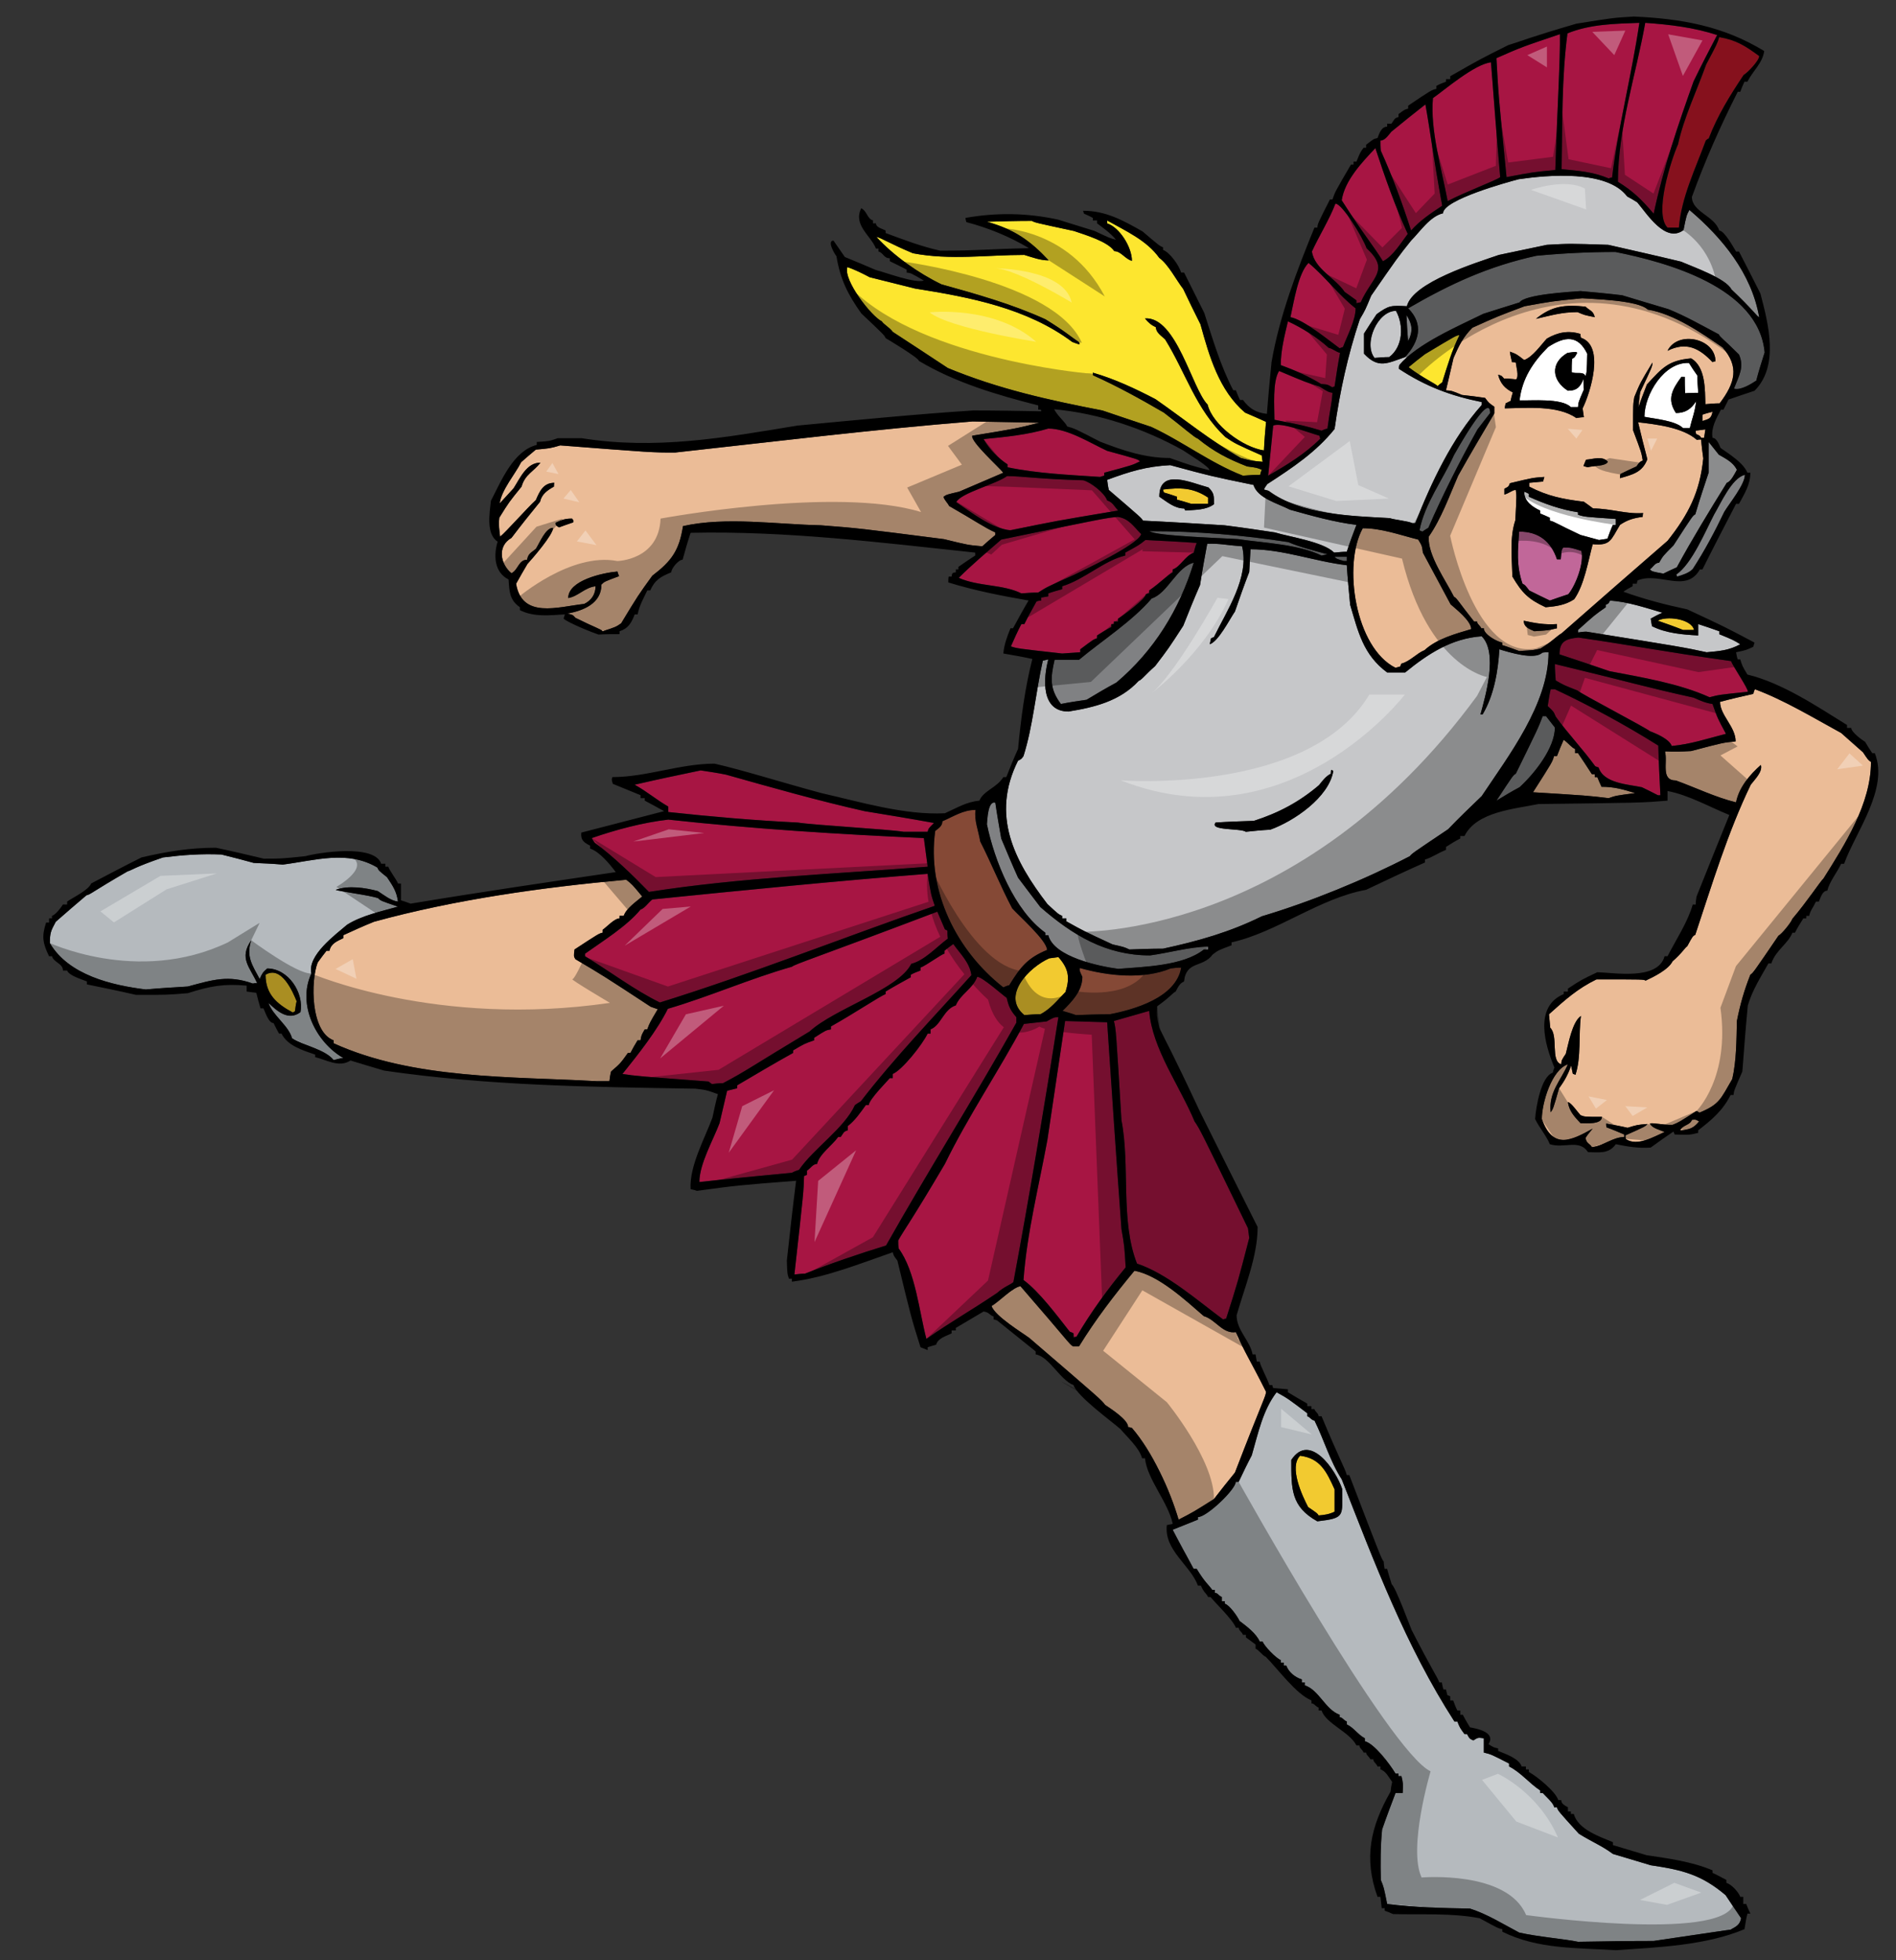 <?xml version="1.0" encoding="utf-8"?>
<!-- Generator: Adobe Illustrator 17.0.0, SVG Export Plug-In . SVG Version: 6.00 Build 0)  -->
<!DOCTYPE svg PUBLIC "-//W3C//DTD SVG 1.1//EN" "http://www.w3.org/Graphics/SVG/1.1/DTD/svg11.dtd">
<svg version="1.1" id="Layer_1" xmlns="http://www.w3.org/2000/svg" xmlns:xlink="http://www.w3.org/1999/xlink" x="0px" y="0px"
	 width="193.5px" height="200px" viewBox="0 0 193.5 200" style="enable-background:new 0 0 193.5 200;" xml:space="preserve">
<rect x="0" y="0" width="193.5" height="200" fill="#333333" stroke="none"/>
<path id="color12" style="fill:#B5BABE;" d="M126.422,151.206c-0.13,0-0.215,0-0.299,0c0,0.771-2.961,3.602-3.864,3.602
	c0,0.09,0,0.173,0,0.258c-0.857,0.344-1.714,0.686-2.574,1.031c0.688,1.33,1.417,2.66,2.146,3.99c0.086,0,0.172,0,0.301,0
	c0.858,1.417,1.157,1.543,1.587,2.145c0.086,0,0.172,0,0.259,0c0,0.087,0,0.172,0,0.301c0.299,0,0.385,0.299,0.728,0.43
	c0,0.127,0,0.256,0,0.427c0.086,0,0.172,0,0.301,0c0,0.086,0,0.171,0,0.258c0.473,0.13,1.286,1.288,1.503,1.759
	c0.685,0.515,1.716,1.288,2.059,2.104c0.084,0,0.173,0,0.299,0c0.13,0.427,1.374,1.715,1.846,1.886c0,0.085,0,0.173,0,0.258
	c0.086,0,0.172,0,0.3,0c0,0.085,0,0.171,0,0.3c0.086,0,0.172,0,0.258,0c0.259,0.688,0.899,1.2,1.589,1.417c0,0.083,0,0.171,0,0.301
	c0.086,0,0.171,0,0.299,0c0,0.083,0,0.17,0,0.3c1.459,0.472,2.102,2.487,3.563,3.003c0,0.085,0,0.172,0,0.258
	c0.299,0,0.386,0.3,0.729,0.429c0,0.086,0,0.173,0,0.3c0.73,0.343,1.114,1.029,1.843,1.415c0,0.087,0,0.173,0,0.3
	c0.989,0.259,2.574,2.363,3.132,3.305c0.087,0,0.172,0,0.301,0c0,0.088,0,0.171,0,0.258c0.085,0,0.174,0,0.302,0
	c0.17,0.728,0.17,0.728,0.127,1.717c-0.255,0-0.513,0-0.729,0c-0.472,1.244-0.942,2.486-1.372,3.732
	c-0.17,1.716-0.17,3.391-0.13,5.149c0.301,0.727,0.301,0.727,0.646,2.444c2.788,0.343,5.62,0.429,8.452,0.473
	c1.759,0.559,3.388,1.588,5.018,2.446c1.848,0.427,4.849,0.685,6.01,0.943c2.571-0.044,5.146-0.087,7.722-0.087
	c2.615-0.388,5.234-0.773,7.851-1.159c0.558-0.302,0.943-0.471,1.072-1.158c-0.558-0.814-1.072-1.588-1.587-2.359
	c-2.489-2.101-4.42-2.574-7.638-3.047c-1.287-0.386-2.573-0.771-3.861-1.157c-1.158-0.858-2.018-1.159-3.474-2.06
	c-2.146-2.361-2.146-2.361-2.232-2.702c-0.129,0-0.214,0-0.3,0c0-0.388-0.9-1.159-1.159-1.459c-0.086,0-0.17,0-0.257,0
	c0-0.086,0-0.173,0-0.258c-1.116-0.731-1.974-1.846-3.176-2.446c0-0.127,0-0.212,0-0.3c-1.844-0.943-1.844-0.943-2.573-1.116
	c0-0.516,0-0.986,0-1.459c-0.6-0.084-0.6-0.084-1.071,0.217c-0.388-0.173-0.388-0.173-0.644-0.644c-0.087,0-0.173,0-0.259,0
	c-0.473-0.646-0.473-0.646-0.73-1.288c-0.127,0-0.214,0-0.3,0c-4.977-7.724-8.149-16.174-11.498-24.711
	c-1.202-1.847-1.803-4.034-2.787-6.007c-0.303,0-0.432-0.346-0.729-0.43c0-0.129,0-0.217,0-0.302c-1.974-1.5-1.974-1.5-3.135-2.145
	c-1.415,1.845-1.885,4.205-2.528,6.435C127.28,149.403,126.851,150.305,126.422,151.206z M136.977,151.935
	c0,2.79,0.343,2.964-2.533,3.305c-2.703-1.504-2.659-3.305-2.659-6.263C133.674,146.1,136.332,150.006,136.977,151.935z
	 M35.037,107.96c-0.343,0.041-0.685,0.129-0.986,0.214c-0.9-1.116-3.045-1.459-4.247-2.23c-0.344-1.287-1.974-2.318-2.402-3.604
	c0.944,0.899,2.058,1.846,3.26,0.943c0.386-1.972-1.244-4.46-3.389-4.46C26.8,99.251,26.8,99.251,26.5,99.895
	c-0.73-1.374-1.416-2.274-0.858-3.949c-1.287,1.847-0.128,2.748,0.601,4.377c-0.171,0-0.301,0-0.429,0.042
	c-2.531-0.901-4.076-0.386-6.65,0.3c-1.459,0.087-2.875,0.172-4.291,0.302c-3.475-0.43-7.851-1.46-9.782-4.72
	c0-1.031,0.086-1.245,0.6-2.188c1.03-0.901,2.06-1.801,3.133-2.702c0.429-0.086,0.557-0.343,4.204-2.446
	c0.386-0.086,0.601-0.385,3.605-1.416c2.059-0.257,3.861-0.386,5.963-0.301c1.073,0.258,2.189,0.559,3.303,0.859
	c0.988,0.042,1.974,0.087,2.96,0.171c3.347-0.429,6.608-1.5,9.653,0.301c0.129,0.3,0.129,0.3,0.987,0.987
	c0.6,0.9,0.987,1.459,1.115,2.487c-0.729-0.084-1.459-0.686-2.059-1.072c-1.288-0.343-3.004-0.601-4.291-0.128
	c0.129,0.128,3.56,0.558,4.333,0.858c0.257,0.258,0.257,0.258,2.017,0.857c-1.673,0.474-3.69,0.901-5.191,1.845
	c-1.2,1.031-4.076,3.134-3.646,4.978C30.318,102.468,32.206,106.328,35.037,107.96z"/>
<path id="color11" style="fill:#854936;" d="M119.472,98.822c0.342-0.045,0.687-0.086,1.073-0.086
	c-0.516,3.089-4.849,4.29-7.294,4.763c-1.158,0-2.318,0.041-3.432,0.085c-0.473-0.172-0.944-0.301-1.375-0.43
	c0.944-0.943,2.019-2.017,2.019-3.474c-0.302-0.644-0.302-0.644-0.26-0.902C113.078,99.594,116.683,99.979,119.472,98.822z
	 M102.395,100.752c0.172-0.087,0.387-0.172,0.602-0.215c1.158-1.887,1.888-2.79,3.86-3.604c0-0.944-2.874-3.476-3.56-4.247
	c-1.158-2.188-2.145-4.634-3.26-6.822c-0.172-1.073-0.645-2.188-0.473-3.217c-1.287,0-2.274,0.686-3.388,1.158
	c0,0.472-0.345,0.686-0.731,0.986C94.587,90.97,97.634,97.019,102.395,100.752z"/>
<path id="color10" style="fill:#A71543;" d="M101.753,131.941c-3.005,2.016-4.419,2.747-7.208,4.679
	c-0.729-2.748-1.115-6.909-2.831-9.226c-0.043-0.3-0.043-0.558-0.043-0.816c0.643-1.157,1.244-1.845,4.762-7.807
	c2.359-4.849,5.535-9.524,8.065-14.287c0.772-0.085,1.545-0.172,2.317-0.258c0.771-0.428,0.771-0.428,1.201-0.428
	c-1.417,9.01-2.917,18.062-4.591,27.026C103.168,131.084,102.524,131.257,101.753,131.941z M109.86,136.403
	c1.46-2.488,3.175-4.847,5.021-7.078c-0.129-2.189-0.129-2.189-0.43-3.904c-0.515-7.037-0.986-14.071-1.458-21.108
	c-1.46-0.044-2.876-0.086-4.292-0.128c-0.602,4.032-1.2,8.065-1.802,12.099c-0.857,4.676-2.102,9.567-2.444,14.328
	c1.629,1.202,3.432,3.646,4.719,5.277c0.128,0.044,0.258,0.086,0.388,0.173c0,0.129,0,0.259,0,0.429
	C109.646,136.448,109.731,136.403,109.86,136.403z M113.68,104.185c0.214,0.856,0.214,0.856,0.772,10.123
	c0.901,4.592-0.129,10.3,1.587,14.631c3.09,1.029,6.18,3.776,8.796,5.705c0.086-0.041,0.171-0.084,0.3-0.084
	c1.202-3.774,1.202-3.774,2.359-8.238c-0.042-0.342-0.086-0.686-0.128-0.985c-4.892-10.082-4.892-10.082-5.449-10.898
	c-1.501-3.604-4.333-7.422-4.633-11.284C116.083,103.498,114.882,103.84,113.68,104.185z M103.727,103.799
	c-0.601-0.688-0.772-1.072-0.987-1.975c-0.386-0.257-2.488-2.145-3.004-2.145c-0.472,1.244-1.715,1.758-2.188,2.915
	c-1.244,0.388-1.501,2.019-2.574,2.446c0,0.129,0,0.258,0,0.43c-0.129,0-0.214,0-0.3,0c-0.558,1.158-2.617,3.733-3.562,4.118
	c0,0.13,0,0.259,0,0.429c-0.128,0-0.214,0-0.3,0c-0.086,0.13-2.145,2.189-2.145,2.747c-0.129,0-0.214,0-0.3,0
	c-0.558,0.772-1.116,1.588-1.845,2.144c0,0.13,0,0.258,0,0.432c-0.472,0.127-0.429,0.3-0.729,0.686c-0.087,0-0.171,0-0.258,0
	c-0.6,0.856-1.93,1.759-2.145,2.746c-0.429,0-0.645,0.427-1.03,0.687c0,0.127,0,0.257,0,0.428c-0.129,0.044-0.215,0.085-0.3,0.128
	c-0.043,1.589-0.043,1.589-0.986,10.04c0.343-0.042,0.687-0.086,1.071-0.086c2.703-1.07,5.493-2.017,8.281-2.873
	c4.291-7.595,9.01-15.104,13.301-22.739C103.727,104.14,103.727,103.969,103.727,103.799z M87.251,112.765
	c0.171-0.13,0.387-0.259,0.601-0.386c3.475-4.505,7.465-8.625,11.283-12.872c-0.171-1.287-1.115-2.146-1.846-3.176
	c-0.3,0.216-0.6,0.431-0.9,0.688c0,0.087,0,0.171,0,0.299c-0.3,0.043-1.93,1.246-2.445,1.417c0,0.086,0,0.171,0,0.3
	c-0.343,0.129-0.687,0.258-0.987,0.428c0,0.087,0,0.173,0,0.257c-0.858,0.472-1.717,0.944-2.575,1.461c0,0.086,0,0.17,0,0.256
	c-0.643,0.259-3.132,1.931-5.578,3.306c0,0.084,0,0.17,0,0.298c-0.514,0.087-0.514,0.087-1.716,0.859c0,0.085,0,0.17,0,0.258
	c-0.986,0.343-0.986,0.343-2.145,1.028c0,0.087,0,0.172,0,0.257c-1.93,1.073-3.818,2.19-5.706,3.306c0,0.085,0,0.171,0,0.3
	c-0.343,0.084-0.687,0.171-1.03,0.256c-0.257,1.074-0.515,2.189-0.772,3.304c-0.644,1.717-2.059,4.163-2.059,6.007
	c3.132-0.344,6.264-0.645,9.438-0.943c0.216-0.127,0.472-0.214,0.729-0.299C83.004,117.227,86.179,115.124,87.251,112.765z
	 M82.618,105.257c2.573-2.36,9.096-4.29,10.382-6.907c1.373-0.344,2.617-1.76,3.733-2.574c-0.043-0.3-0.043-0.561-0.043-0.817
	c-0.085-0.043-0.172-0.084-0.258-0.129c-0.256-0.6-0.516-1.2-0.771-1.801c-12.572,4.764-14.458,5.321-14.846,5.621
	c-4.247,1.2-8.409,3.046-12.656,4.289c-1.073,2.189-3.046,4.678-4.634,6.65c1.458,0.216,1.458,0.216,8.795,0.773
	c0.086,0.086,0.215,0.171,0.344,0.257c0.343-0.043,0.729-0.086,1.115-0.086C76.225,109.247,76.482,108.946,82.618,105.257z
	 M66.572,91.783c-0.429,0.344-0.772,0.903-1.201,1.031c-1.417,1.715-3.862,3.218-5.664,4.504c0,0.086,0,0.174,0,0.259
	c2.531,1.543,5.02,3.432,7.637,4.719c9.396-2.918,18.749-6.65,28.058-9.867c-0.386-1.116-0.386-1.116-0.729-3.262
	C85.321,89.898,75.925,90.841,66.572,91.783z M66.229,91.013c9.267-1.458,19.177-1.846,28.445-2.574
	c-0.129-0.987-0.258-1.974-0.387-2.919c-8.665-0.386-17.462-0.942-26.085-1.886c-2.618,0.3-5.32,1.029-7.808,1.886
	c0.086,0.13,0.171,0.301,0.3,0.473C62.625,87.408,64.555,89.296,66.229,91.013z M68.202,82.86c4.376,0.472,8.795,0.858,13.214,1.073
	c1.587,0.258,9.267,0.687,10.812,0.944c0.816,0,1.63,0,2.446,0c0.086-0.342,0.086-0.342,0.644-0.9
	c-2.36-0.428-4.719-0.815-7.079-1.203c-4.762-1.073-9.438-2.4-14.158-3.73c-0.858-0.173-1.716-0.301-2.574-0.43
	c-2.274,0.472-4.506,0.942-6.736,1.46c1.244,0.686,2.23,1.542,3.432,2.228C68.202,82.476,68.202,82.647,68.202,82.86z"/>
<path id="color9" style="fill:#C16799;" d="M161.388,56.217c0.3,1.202-0.556,3.475-1.329,4.419
	c-0.643,0.216-1.288,0.429-1.889,0.644c-0.729-0.343-1.416-0.686-2.102-1.029c-0.429-0.558-0.429-0.558-0.685-0.686
	c-0.646-1.889-0.472-3.39-0.346-5.32c2.018,0,3.264,1.029,3.862,2.832c0.131,0,0.259,0,0.388,0c0.084-0.987,0.084-0.987,0.256-1.204
	C160.315,55.873,160.315,55.873,161.388,56.217z"/>
<path id="color8" style="fill:#F2CA30;" d="M133.501,153.781c-0.602-1.16-1.973-4.077-0.816-5.236
	c2.061,0.259,2.702,1.632,3.518,3.433c0,0.73,0,1.502,0,2.275c-0.514,0.256-1.028,0.343-1.63,0.386
	C134.444,154.423,134.444,154.423,133.501,153.781z M29.89,103.325c0.042-0.043,0.128-0.087,0.214-0.129
	c0.042-0.343,0.086-0.686,0.171-1.028c-0.385-0.946-1.545-3.689-3.174-2.704C27.101,101.438,28.216,102.425,29.89,103.325z
	 M107.072,97.793c0.301-0.046,0.603-0.088,0.944-0.13c1.028,1.159,1.2,2.058,0.729,3.559c-0.814,0.817-1.544,1.761-2.572,2.276
	c-0.559,0-1.116,0.041-1.632,0.085C102.139,101.61,105.057,98.693,107.072,97.793z M171.771,64.283c0.342,0,0.727,0,1.116,0
	c-0.259-1.158-2.876-1.459-3.691-0.942C170.055,63.641,170.914,63.94,171.771,64.283z M118.699,49.953
	c0,0.085,0.042,0.173,0.087,0.301c0.427,0.129,0.855,0.257,1.329,0.429c0,0.086,0,0.171,0,0.3c0.472,0.129,0.944,0.257,1.459,0.428
	c0.558,0,1.116,0,1.715,0c0-0.213,0-0.428,0-0.642C121.745,49.74,120.416,49.74,118.699,49.953z"/>
<path id="color7" style="fill:#A71543;" d="M169.24,76.081c0.042,1.674,0.126,3.348,0.214,5.063c-0.088,0-0.172,0-0.258,0
	c-0.558-0.3-1.114-0.558-1.631-0.814c-1.416-0.299-3.902-0.387-4.418-2.017c-0.13-0.042-0.259-0.086-0.344-0.129
	c-1.243-1.716-2.832-3.388-4.033-5.062c-0.216-0.516-0.216-0.516-0.815-1.073c0.087-0.601,0.173-1.158,0.301-1.716
	c0.129,0,0.258,0,0.43,0C162.248,72.006,165.894,73.98,169.24,76.081z M158.685,67.759c0,0.557,0.044,1.115,0.085,1.672
	c0.815,0.472,0.815,0.472,2.231,1.03c0.26,0.3,7.123,3.86,7.382,4.161c0.642,0.215,2.014,0.815,2.229,1.502
	c1.887-0.171,3.69-0.773,5.534-1.245c-0.858-1.587-0.858-1.587-1.372-3.045c-0.687-0.086-1.245-0.342-1.931-0.644
	C167.608,70.032,167.051,69.774,158.685,67.759z M161.088,65.057c-1.287,0.127-1.93,0.385-1.93,1.716
	c1.674,0.557,3.39,1.115,5.105,1.715c3.345,0.643,7.079,1.244,10.212,2.66c0.985-0.257,0.985-0.257,3.902-0.557
	c0.086-0.258-1.501-2.575-1.717-3.132C169.625,66.472,166.708,65.872,161.088,65.057z M110.247,66.557c0-0.127,0-0.215,0-0.301
	c1.372-1.028,1.372-1.028,1.716-1.115c0-0.13,0-0.214,0-0.3c0.472-0.301,0.944-0.602,1.459-0.858c0-0.128,0-0.215,0-0.3
	c0.086,0,0.174,0,0.258,0c0-0.086,0-0.172,0-0.258c0.129,0,0.258,0,0.429,0c0-0.127,0-0.215,0-0.3
	c0.431-0.258,2.831-2.017,2.831-2.489c0.087-0.042,0.216-0.085,0.345-0.085c0-0.128,0-0.215,0-0.301
	c1.115-0.772,1.888-1.587,2.4-1.844c0-0.129,0-0.215,0-0.301c0.773-0.256,1.247-1.372,2.146-1.714
	c0.086-0.343,0.172-0.688,0.301-0.988c-1.76-0.129-3.518-0.215-5.233-0.3c-0.646,0.515-0.646,0.515-2.061,1.289
	c0,0.085,0,0.17,0,0.3c-2.188,0.513-4.161,2.444-6.435,3.132c0,0.085,0,0.17,0,0.299c-0.473,0.129-0.945,0.257-1.417,0.43
	c0,0.085,0,0.171,0,0.301c-0.257,0.042-0.514,0.084-0.729,0.127c0,0.086,0,0.171,0,0.3c-0.173,0-0.344,0.044-0.472,0.087
	c-0.43,0.772-0.858,1.543-1.245,2.316c-0.129,0-0.215,0-0.3,0c-0.386,0.729-0.729,1.5-1.073,2.273
	c0.643,0.215,0.643,0.215,5.235,0.729C109.003,66.642,109.602,66.6,110.247,66.557z M109.602,58.664
	c0.774-0.386,6.523-3.047,6.865-4.163c-0.816-0.815-1.243-1.585-2.4-1.758c-1.288,0.129-1.288,0.129-11.886,2.317
	c-1.416,1.243-3.004,2.573-4.334,3.904c2.018,0.901,4.506,0.643,6.394,1.587c0.557-0.042,1.115-0.086,1.716-0.086
	C106.815,59.908,106.815,59.908,109.602,58.664z M110.547,49.009c-4.59-0.129-6.306-0.429-7.765-0.429
	c-1.201,0.859-4.719,1.716-5.19,2.661c1.586,1.072,3.561,2.661,5.534,2.875c4.549-0.946,4.549-0.946,10.982-2.018
	c-0.386-0.428-0.559-0.857-1.114-1.029C112.736,50.296,111.276,49.182,110.547,49.009z M102.826,47.38c0,0.085,0,0.171,0,0.3
	c3.088,0.643,6.305,0.772,9.438,0.986c0.13-0.044,0.256-0.086,0.429-0.129c0-0.127,0-0.214,0-0.3
	c2.875-0.773,2.875-0.773,3.647-1.159c-0.214-0.215-0.214-0.215-3.345-1.072c-1.76-0.815-4.034-2.275-6.008-2.275
	c-2.146,0.645-4.376,0.858-6.607,1.073C100.938,45.792,101.88,46.779,102.826,47.38z"/>
<path id="color6" style="fill:#EBBC97;" d="M173.4,114.438c-0.601,0.729-0.986,0.816-1.928,0.902
	c0.255-0.561,1.026-0.515,1.199-1.073C173.06,114.223,173.06,114.223,173.4,114.438z M173.615,44.677c0.087,0,0.172,0,0.301,0
	c0.044-0.3,0.087-0.6,0.129-0.859c-0.343,0.044-0.686,0.086-0.985,0.129c0,0.085,0,0.215,0.04,0.343
	C173.486,44.462,173.486,44.462,173.615,44.677z M126.123,135.933c1.071,2.403,1.371,2.66,3.087,6.092
	c-0.042,0.515-0.3,0.773-3.174,8.237c-0.729,0.901-1.458,1.803-2.146,2.704c-2.102,1.327-2.102,1.327-3.604,2.101
	c-0.899-3.047-2.659-6.906-4.763-9.353c-0.127-0.043-0.257-0.085-0.386-0.085c0-0.771-1.801-1.888-2.358-2.275
	c-0.386-0.515-0.386-0.515-7.723-6.82c-0.687-0.516-3.519-2.232-3.862-3.262c0.686-0.387,2.317-2.015,2.961-2.015
	c4.848,5.576,4.976,5.92,5.361,6.134c0.173,0,0.388,0,0.602,0c1.717-2.788,3.604-5.233,5.663-7.723
	c2.488,0.473,5.191,3.004,7.079,4.633C124.062,134.644,124.791,136.148,126.123,135.933z M190.947,77.754
	c0,4.248-2.658,8.41-4.845,11.885c-0.302,0.258-1.675,2.359-3.177,4.119c-0.129,0.386-1.116,1.588-1.416,1.717
	c-2.574,3.775-2.574,3.775-2.874,3.988c-0.644,1.631-1.029,3.004-1.374,4.721c-0.042,1.886-0.042,4.075-0.471,5.921
	c-1.201,2.059-1.288,2.574-3.347,3.432c-0.129-0.087-0.214-0.131-0.301-0.173c-1.801,1.158-1.801,1.158-2.446,1.415
	c-0.857,0.046-2.146-0.257-2.314-0.127c0.213,0.472,1.03,0.644,1.501,0.858c-1.072,0.471-2.789,1.503-3.947,0.729
	c-0.043-0.13-0.043-0.259-0.043-0.388c2.015-0.898,2.015-0.898,2.23-1.157c-1.029,0.084-1.029,0.084-2.017,0.386
	c-0.729-0.173-1.458-0.302-2.188-0.429c0,0.127,0,0.256,0.044,0.386c0.601,0.216,1.2,0.473,1.802,0.729c0,0.086,0,0.173,0,0.259
	c-1.159,0-2.102,0.899-3.302,1.028c-0.215-0.385-0.561-0.341-0.645-0.943c0.214-0.344,0.471-0.644,0.73-0.944
	c-2.232,1.247-4.078,2.146-5.193-0.984c0-1.589,0.988-5.021,2.661-5.579c-0.729,1.672-1.974,2.832-1.76,4.892
	c0.258-0.344,0.258-0.344,0.858-2.445c0.603-0.815,0.901-1.415,1.246-2.317c0.041,0.259,0.086,0.559,0.17,0.857
	c0.085,0,0.172,0.045,0.257,0.087c0.601-1.802,0.301-4.076,0.559-6.008c-0.899,0.601-1.287,2.918-1.545,3.863
	c-0.43,0.643-0.43,0.643-0.47,1.071c-1.117-0.343-0.26-2.875-1.117-3.732c-0.044-0.471-0.086-0.943-0.13-1.372
	c1.675-1.502,2.917-2.618,4.85-3.562c4.805,0,4.805,0,5.018,0.127c0.817-0.384,2.317-1.113,2.746-1.972
	c0.945-0.815,1.247-1.373,1.503-1.545c0.558-1.03,0.558-1.03,0.814-1.158c1.717-5.15,3.304-10.427,5.663-15.315
	c0.386-0.518,1.246-1.331,1.031-2.019c-1.116,0.988-2.232,2.274-2.532,3.819c-2.102-0.516-4.117-1.501-6.136-2.232
	c-1.587,0-0.814-1.843-1.116-2.959c0.344-0.044,0.472,0.085,2.663-0.044c3.259-0.859,3.259-0.859,4.546-0.987
	c0-1.5-1.588-2.66-1.588-4.033c1.115-0.299,2.232-0.557,3.39-0.815c0.043-0.171,0.087-0.343,0.172-0.472
	c3.003,1.115,5.965,2.916,8.796,4.462c0.729,0.643,1.457,1.285,2.23,1.973C190.648,77.541,190.648,77.541,190.947,77.754z
	 M163.489,113.965c-1.759,0-1.759,0-2.188-0.171c-0.214-0.215-0.986-1.329-1.286-1.329c0.129,0.899,0.643,1.458,1.286,2.144
	C161.817,114.608,163.489,114.779,163.489,113.965z M64.341,107.443c0.214-0.428,0.471-0.857,0.729-1.285c0.085,0,0.171,0,0.301,0
	c0.085-0.517,0.085-0.517,0.429-1.117c0.085,0,0.171,0,0.257,0c0.258-0.685,0.258-0.685,1.072-2.059
	c-0.257-0.086-0.514-0.172-0.729-0.256c-4.848-3.176-4.848-3.176-7.681-4.849c-0.171-0.301-0.171-0.301-0.085-0.988
	c2.488-1.629,2.488-1.629,2.874-1.715c0-0.129,0-0.216,0-0.3c0.387-0.26,1.201-1.159,1.716-1.159c0-0.085,0-0.172,0-0.258
	c0.129,0,0.258,0,0.43,0c0.257-0.771,1.287-1.458,1.888-1.974c-1.03-1.243-1.03-1.243-1.631-1.713
	c-8.538,0.771-17.461,2.014-25.742,4.289c-1.073,0.429-2.103,0.901-3.133,1.373c0,0.086,0,0.172,0,0.301
	c-0.601,0.3-1.244,0.515-1.415,1.287c-0.128,0-0.215,0-0.3,0c-0.301,0.385-0.601,0.774-0.902,1.202
	c-0.728,1.888-0.728,7.078,1.631,7.938c0,0.085,0,0.17,0,0.3c8.108,3.69,18.191,3.39,26.858,3.861c0.428,0,0.857,0,1.286,0
	c0.044-0.343,0.087-0.686,0.173-0.986c0.944-0.816,0.944-0.816,1.716-1.89C64.169,107.443,64.255,107.443,64.341,107.443z
	 M163.018,79.3c-0.084,0-0.169,0-0.257,0c0-0.129,0-0.214,0-0.299c-0.128,0-0.213,0-0.298,0c-0.476-0.73-0.945-1.46-1.416-2.147
	c-0.131,0-0.215,0-0.301,0c0-0.17,0-0.299,0-0.428c-0.345-0.129-0.602-0.515-1.161-0.944c-0.254,0.557-0.471,1.117-0.686,1.672
	c-0.129,0-0.214,0-0.3,0c-0.172,0.601-0.172,0.601-2.146,3.691c5.578,0.343,5.578,0.343,7.725,0.601
	c0.729-0.258,0.729-0.258,2.703-0.515c-1.245-0.387-2.146-0.645-3.434-0.645C163.275,79.943,163.147,79.6,163.018,79.3z
	 M142.424,68.145c0.13-0.044,0.301-0.084,0.475-0.129c0.041-0.128,0.084-0.214,0.128-0.301c0.858-0.214,1.586-1.073,2.359-1.372
	c1.243-1.159,3.174-1.673,4.761-2.145c0-0.858-1.63-2.103-2.102-2.531c-0.943-1.759-1.888-3.518-2.831-5.276
	c-0.086-0.688-0.086-0.688-0.472-1.331c-1.888-0.472-3.733-1.158-5.663-1.158C137.019,57.633,138.307,66.087,142.424,68.145z
	 M175.805,35.453c1.715,1.973,1.287,3.604-0.302,5.706c-0.514,0-0.987,0.042-1.458,0.087c-0.042-1.418,0.043-3.82-1.457-4.678
	c-2.319,0.215-2.92,0.945-4.506,2.659c-0.301,0.774-0.602,1.546-0.859,2.318c0.044-0.514,0.086-1.03,0.173-1.544
	c1.243-2.617,1.243-2.617,1.243-3.005c-1.243,2.061-1.243,2.061-1.845,3.519c-0.127,0.731-0.127,0.731-0.127,3.39
	c0.856,2.273,0.856,2.273,0.985,3.09c-0.3,0.127-0.3,0.127-0.644,0.599c-0.56,0.258-1.115,0.516-1.63,0.773
	c-0.044,0.129-0.044,0.256-0.044,0.429c1.332-0.385,2.273-0.601,2.789-1.932c-0.343-1.285-0.643-2.531-0.944-3.775
	c1.845,0.215,4.548,0.516,6.007,1.803c0.129-0.043,0.258-0.043,0.429-0.043c0.044,0.642,0.129,1.286,0.215,1.93
	c-0.344,3.433-1.5,5.706-3.646,8.408c-3.605,3.132-7.208,6.266-10.813,9.439c-0.472,0.258-0.986,0.861-2.144,1.546
	c-0.645,0.17-0.645,0.17-2.19,0.258c-0.599-0.215-1.157-0.431-1.716-0.601c0-0.086,0-0.172,0-0.257
	c-0.515-0.085-1.887-0.815-1.887-1.46c-0.086,0-0.173,0-0.26,0c-0.126-0.3-0.427-0.428-0.427-0.686c-0.127,0-0.215,0-0.301,0
	c-1.544-1.932-1.758-2.402-2.059-2.531c-0.815-1.63-2.703-4.248-2.574-6.135c1.287-1.844,2.103-4.163,3.003-6.222
	c1.202-2.144,2.444-4.248,3.689-6.349c0-0.259,0-0.472,0-0.687c-0.559-0.386-0.559-0.386-0.944-0.901
	c-0.814-0.127-1.587-0.212-2.357-0.299c-1.031-0.429-1.031-0.429-1.632-0.473c0.259-1.114,0.515-2.229,0.772-3.302
	c0.558-1.286,0.987-2.146,1.931-3.089c2.574-1.16,2.574-1.16,5.319-2.188c2.832-0.514,2.832-0.514,5.879-0.815
	c0.9,0.085,5.705,0.172,6.692,1.158C170.828,32.021,173.615,33.951,175.805,35.453z M161.862,46.908
	c-0.087,0.213-0.175,0.429-0.261,0.643c0.129,0.042,0.261,0.086,0.43,0.129c0.602-0.171,1.846-0.087,2.059-0.559
	C163.577,46.479,162.548,46.864,161.862,46.908z M156.754,32.535c1.547-0.343,2.617-0.686,4.247-0.686
	c0.686,0.301,0.686,0.301,1.76,0.516c-0.173-0.687-0.513-0.645-0.943-1.074C159.717,31.077,158.385,31.204,156.754,32.535z
	 M154.394,40.043c-0.085,0.258-0.171,0.557-0.215,0.857c-0.172,0.086-0.342,0.173-0.514,0.258c-0.044,0.171-0.086,0.343-0.086,0.514
	c2.188-0.042,5.405-0.343,7.293,0.986c0.259-0.042,0.515-0.086,0.772-0.086c-0.044-0.3-0.085-0.6-0.128-0.901
	c0.77-1.544,2.316-6.392-0.172-7.206c-0.044-0.13-0.044-0.258-0.044-0.387c-1.243-0.385-2.316-0.171-3.433,0.472
	c-0.599,0.644-1.458,1.888-2.316,2.188c-0.77-0.6-0.77-0.6-1.458-0.857c0.043,0.343,0.129,0.685,0.215,1.071
	c0.129,0,0.257,0,0.386,0.042c0.042,0.388,0.342,1.417,0.042,1.718c-0.428-0.043-0.857-0.087-1.243-0.087
	c-0.258-0.3-0.258-0.3-0.6-0.385C153.107,39.099,153.58,39.657,154.394,40.043z M158.899,63.683
	c-1.243,0.085-2.188-0.086-3.389-0.343c0,0.643,0.515,0.816,1.072,1.071c1.76-0.085,1.845-0.214,2.316-0.3
	C158.899,63.94,158.899,63.811,158.899,63.683z M162.588,51.885c-0.34-0.258-0.642-0.474-0.942-0.687
	c-2.102-0.258-3.69-0.559-5.578-1.545c0-0.128,0-0.257,0-0.387c0.473-0.042,0.944-0.084,1.416-0.128
	c0.043-0.173,0.086-0.342,0.131-0.472c-1.203,0.086-1.203,0.086-3.52,0.644c-0.129,0.343-0.129,0.343-0.559,0.558
	c0,0.17,0,0.386,0,0.6c0.559-0.173,0.816-0.473,1.159-0.473c0.087,0.558,0.087,0.558-0.043,3.089
	c-0.602,1.801-0.343,3.862-0.301,5.75c0.986,1.673,1.631,2.316,3.391,3.131c1.028-0.086,2.017-0.213,2.916-0.816
	c1.029-1.458,1.416-3.861,1.89-5.619c1.843,0.171,1.843-0.43,2.787-1.973c0.772-0.516,1.373-0.688,2.317-0.816
	c0-0.128,0-0.258,0.044-0.387C165.936,52.485,164.391,51.885,162.588,51.885z M175.075,36.869c0-2.36-3.862-3.174-4.892-1.073
	c1.888-0.944,3.217-0.301,4.591,1.157C174.861,36.911,174.945,36.869,175.075,36.869z M100.251,55.746
	c-1.459-0.129-1.459-0.129-3.903-0.729c-8.71-1.115-8.71-1.115-12.572-1.416c-4.461-0.086-9.696-0.901-14.072,0.084
	c-0.387,2.489-1.159,3.562-3.132,5.063c-1.459,2.017-1.459,2.017-3.175,4.848c-0.557,0.387-0.557,0.387-1.888,0.815
	c-0.171-0.214-0.815-0.385-2.789-1.372c-0.257-0.3-0.257-0.3-0.814-0.429c1.63-0.3,3.475-1.029,3.475-2.961
	c0.299-0.3,0.299-0.3,1.802-0.857c-0.086-0.173-0.129-0.343-0.171-0.473c-1.502,0.13-5.021,0.902-5.021,2.704
	c1.03-0.171,1.674-1.073,2.789-1.2c0,0.813-0.429,1.457-1.158,1.801c-2.703,0.301-6.35,1.544-6.951-2.059
	c0.386-0.687,0.772-1.373,1.158-2.017c0.43-0.472,2.618-2.96,2.618-3.69c-0.772,0-1.374,1.544-1.759,2.146
	c-0.515,0.429-0.771,0.472-0.9,1.115c-0.858,0-0.901,1.031-1.588,1.374c-1.115-0.901-1.502-2.747,0-3.606
	c0.943-1.243,1.93-2.489,2.917-3.688c0.172-0.771,0.729-1.16,1.416-1.545c0-0.128,0-0.257,0.042-0.387
	c-1.115,0-1.501,0.86-1.887,1.76c-0.9,0.817-3.089,3.304-3.647,3.733c-0.084-0.73-0.17-1.158-0.084-1.932
	c0.987-1.587,0.987-1.587,2.273-3.174c0.343-1.243,1.244-1.543,1.93-2.445c-1.416,0-2.059,1.545-2.746,2.618
	c-0.471,0.513-0.942,1.029-1.416,1.543c0.172-1.373,1.588-3.002,2.188-4.205c0.472-0.429,0.987-0.855,1.501-1.286
	c1.459-0.129,1.459-0.129,2.489-0.43c9.395,0.73,9.395,0.73,11.712,0.73c10.125-1.116,20.25-2.36,30.374-3.174
	c2.274,0.042,4.548,0.085,6.821,0.129c-2.402,0.599-2.402,0.599-6.863,1.329c-0.172,0.601,2.746,3.218,3.174,3.776
	c-1.501,0.643-3.003,1.288-4.505,1.931c-1.285,0.301-1.285,0.301-1.587,0.515c0,0.256,0.43,0.644,0.558,0.944
	c2.703,1.543,3.646,2.231,4.72,2.702c0,0.087,0,0.171,0,0.258C101.109,54.974,100.68,55.36,100.251,55.746z M58.377,52.916
	c-0.729,0-1.029,0.127-1.673,0.428c0,0.258,0,0.258,0.344,0.472c0.472-0.171,0.943-0.345,1.459-0.514
	C58.548,53.128,58.548,53.128,58.377,52.916z M173.744,42.96c0.644-0.213,0.901-0.213,1.03-0.944c-0.344,0.088-0.687,0.173-1.03,0.3
	C173.744,42.532,173.744,42.746,173.744,42.96z"/>
<path id="fill" style="fill:#FFFFFF;" d="M161.047,52.528c0.684,0.214,0.684,0.214,3.859,0.428c0,0.171,0,0.387,0,0.603
	c-0.129,0-0.215,0-0.301,0c-0.215,0.47-0.386,0.942-0.557,1.415c-0.301,0.043-0.602,0.086-0.859,0.128
	c-0.642-0.171-1.287-0.343-1.888-0.514c-2.402-1.117-2.659-1.372-3.132-1.46c0-0.128,0-0.212,0-0.3
	c-0.344-0.171-0.686-0.299-0.986-0.43c0-0.127,0-0.212,0-0.3c-0.815-0.385-1.631-0.942-1.631-1.929
	c0.129,0.043,0.302,0.128,0.473,0.215c0,0.086,0,0.171,0,0.3c1.589,0.728,3.306,1.329,5.021,1.587
	C161.047,52.356,161.047,52.442,161.047,52.528z M171.944,38.456c0,0.558,0,1.115,0.041,1.672c0.429-0.042,0.858-0.042,1.33-0.042
	c-0.042-0.603-0.085-1.203-0.085-1.76c-0.301-0.428-0.602-0.858-0.859-1.288c-2.531-0.128-4.547,3.218-4.547,5.492
	c1.072,0.214,3.174,0.385,3.947,1.158c0.214,0,0.429,0,0.686,0c0.215-0.944,0.515-1.586,0.643-2.746
	c-0.512,0.815-1.114,1.202-2.059,1.202c-0.943-1.417-0.386-2.403,0.558-3.69C171.685,38.456,171.813,38.456,171.944,38.456z
	 M155.081,40.857c0.257-2.23,1.372-3.904,2.918-5.449c1.718-1.115,3.048-1.243,3.988,0.686c-0.041,1.847-0.041,1.847-0.17,2.276
	c-0.257-0.516-0.858-0.173-1.416-0.387c0-0.472,0-0.944,0.045-1.373c0.256-0.127,0.256-0.127,0.513-0.602
	c-0.086-0.127-0.086-0.127-0.987,0c-1.844,1.073-1.544,2.875,0.044,3.862c0.943,0,1.286-0.43,1.586-1.201
	c0,0.343,0,0.686,0.044,1.072c-0.558,1.288-0.558,1.288-0.599,1.802c-0.26,0-0.517,0-0.731,0
	C159.371,40.6,156.284,40.9,155.081,40.857z"/>
<path id="color5" style="fill:#FDE62F;" d="M112.519,41.888c-5.533-1.073-10.595-2.188-15.786-4.333
	c-1.889-1.246-3.776-2.49-5.622-3.691c-0.343-0.472-0.944-0.772-1.115-1.073c-1.073-0.516-3.947-4.205-3.518-5.535
	c0.686,0.215,1.63,0.687,2.274,1.03c1.545,0.385,3.088,0.772,4.633,1.157c5.706,0.902,11.454,2.019,16.046,5.45
	c0.214,0.086,0.472,0.171,0.729,0.258c0-0.086,0-0.171,0-0.214c-0.986-0.645-1.372-1.073-3.476-2.361
	c-3.517-1.587-6.907-2.531-10.596-3.56c-2.317-1.115-4.891-2.917-6.65-4.848c0.558,0.129,1.373,0.686,3.732,1.674
	c3.818,0.729,7.551,0.17,11.369,0.17c0.858,0.258,1.632,0.559,2.489,0.559c-1.888-2.017-3.519-3.175-6.308-3.945
	c1.502-0.044,3.048-0.088,4.591-0.088c0.301,0.173,0.301,0.173,4.289,1.031c1.116,0.387,3.476,1.072,4.12,2.059
	c0.687,0,1.115,0.816,1.801,0.986c0-1.416-1.288-3.433-2.529-3.818c0-0.129,0-0.214,0-0.3c1.888,1.073,4.032,2.016,5.319,3.818
	c0.944,0.687,1.716,2.232,2.444,3.174c0.56,1.202,1.159,2.402,1.76,3.605c0.901,3.259,1.888,6.734,4.547,9.01
	c0.688,0.301,1.416,0.6,2.146,0.942c-0.086,0.944-0.171,1.932-0.214,2.918c-2.103-0.301-5.235-2.575-5.749-4.677
	c-1.589-1.587-3.175-9.011-6.394-8.795c0.343,0.428,0.646,0.686,1.117,0.901c0,0.557,0.6,0.9,0.944,1.244
	c2.102,3.388,3.131,7.122,6.134,9.953c1.03,0.688,1.03,0.688,3.733,1.889c0,0.215,0.043,0.429,0.085,0.643
	c-1.072-0.086-1.072-0.086-2.229-0.386c-3.09-1.758-5.75-3.946-8.711-6.006c-2.059-1.072-4.161-2.058-6.393-2.703
	c0,0.086,0,0.172,0,0.259c2.487,1.115,4.892,2.444,7.252,3.819c1.972,1.501,3.088,2.53,3.473,2.659
	c1.632,1.329,3.048,2.059,5.021,2.831c0.986,0.129,0.986,0.129,1.501,0.343c-0.085,0.173-0.13,0.344-0.171,0.516
	c-0.603,0-1.202,0.043-1.76,0.085c-3.303-1.287-6.135-3.475-9.352-4.977C115.825,43.004,114.151,42.447,112.519,41.888z
	 M145.428,36.14c-0.558,0.428-1.116,0.856-1.674,1.33c1.46,1.115,2.831,1.715,2.961,1.931c0.128-0.128,0.301-0.258,0.473-0.386
	c0.515-1.631,0.986-3.262,1.76-4.806C148.645,34.209,148.645,34.209,145.428,36.14z"/>
<path id="color4" style="fill:#86111D;" d="M174.13,6.579c1.115-2.102,1.115-2.102,1.331-2.789c1.759,0.3,2.662,0.9,4.076,1.93
	c0,0.474-1.203,1.717-1.589,1.932c-1.372,2.059-2.66,4.118-3.561,6.478c-0.129,0.042-0.214,0.128-0.3,0.213
	c-1.073,2.918-2.489,5.793-2.745,8.882c-0.388,0-0.774,0-1.159,0c-1.415-1.417,0.385-6.951,1.072-8.495
	C171.857,11.984,173.144,9.325,174.13,6.579z"/>
<path id="color3" style="fill:#A71543;" d="M134.746,44.763c-1.546,1.546-3.434,2.702-5.32,3.775
	c0.17-1.716,0.342-3.433,0.514-5.106c0.772-0.385,3.646,0.731,4.72,1.031C134.659,44.548,134.703,44.633,134.746,44.763z
	 M134.875,43.947c0.17-0.085,0.384-0.171,0.6-0.215c0.301-2.273,0.43-2.402,0.514-3.645c-0.427-0.086-0.427-0.086-1.329-0.645
	c-1.372-0.428-1.372-0.428-4.12-1.587c-0.686,1.073-0.472,3.647-0.472,4.977C133.115,43.431,133.115,43.431,134.875,43.947z
	 M135.988,39.527c0.044-0.043,0.13-0.085,0.215-0.085c0.173-1.157,0.344-2.317,0.56-3.433c-0.473-0.127-0.73-0.428-1.16-0.514
	c-1.114-1.028-2.744-2.059-4.16-2.703c-0.345,1.458-0.73,2.959-0.73,4.461c1.416,0.516,2.874,1.159,4.12,1.931
	C135.475,39.227,135.475,39.227,135.988,39.527z M137.063,35.409c0.428-1.158,1.286-2.701,1.286-3.945
	c-1.716-1.331-3.131-3.261-4.805-4.634c-1.072,1.073-1.502,4.032-1.845,5.536c1.372,0.255,3.947,2.402,5.021,3.174
	C136.804,35.495,136.933,35.453,137.063,35.409z M137.234,29.788c0.384,0.258,0.771,0.559,1.199,0.859c0,0.087,0,0.171,0,0.3
	c0.13-0.042,0.258-0.087,0.432-0.087c1.157-2.616,3.045-3.259,0.601-5.534c-0.387-1.115-2.488-4.548-3.176-4.548
	c-0.6,1.587-1.674,3.304-2.402,4.891C134.186,27.473,136.247,28.33,137.234,29.788z M143.669,23.869
	c-1.245-2.703-2.36-5.879-3.304-8.753c-1.373,1.458-3.131,3.305-3.433,5.32c2.275,3.562,3.175,4.548,4.206,6.221
	C142.169,26.143,142.982,24.77,143.669,23.869z M144.012,23.525c0.902-1.03,2.017-1.76,3.176-2.531
	c-0.985-5.405-1.115-6.951-1.716-10.339c-1.16,0.901-2.318,1.845-3.475,2.787c-0.301,0.344-0.644,0.901-1.115,0.901
	c0,0.345,0,0.688,0.04,1.031C142.124,18.034,143.112,20.736,144.012,23.525z M168.769,21.808c0.986-4.675,2.487-9.052,4.075-13.513
	c0.771-1.589,1.587-3.176,2.401-4.719c-2.357-0.773-4.849-1.073-7.337-1.246c-0.941,5.278-2.789,10.814-2.789,16.218
	C166.708,19.535,167.565,20.394,168.769,21.808z M153.107,18.076c-0.343-3.904-0.643-7.809-0.943-11.712
	c-1.674,0.172-4.805,2.873-5.921,3.647c-0.299,3.261,0.9,7.292,1.502,10.511C149.633,19.535,152.679,18.421,153.107,18.076z
	 M164.52,18.121c0.643-5.278,2.015-10.513,2.788-15.79c-2.444,0.087-5.021,0.131-7.337,1.074c-0.601,4.59-0.514,9.266-0.601,13.857
	c1.717,0.171,3.177,0.257,4.807,0.944C164.264,18.163,164.391,18.121,164.52,18.121z M158.729,17.348
	c0.214-6.693,0.513-11.199,0.471-13.859c-3.946,1.33-3.946,1.33-6.478,2.446c0.213,3.86,0.213,3.86,1.03,12.141
	C156.453,17.562,156.453,17.562,158.729,17.348z"/>
<path id="color2" style="fill:#808183;" d="M158.685,74.237c0,2.102-2.102,4.719-3.604,6.092c-0.815,0.43-1.587,0.901-2.358,1.372
	c1.716-2.616,1.716-2.616,1.973-2.745c2.273-4.634,2.273-4.634,2.745-5.877c0.086,0,0.216,0,0.344,0
	C158.084,73.465,158.385,73.851,158.685,74.237z M117.54,61.065c-2.017,2.36-5.063,4.29-7.422,6.264c-0.857,0-1.674,0-2.488,0
	c-0.429,1.844-0.515,2.962,0.644,4.505c0.858-0.171,1.715-0.3,2.618-0.429c0.986-0.601,2.016-1.202,3.046-1.759
	c3.859-3.261,6.435-7.466,7.894-12.228C120.072,57.849,119.172,60.551,117.54,61.065z M106.173,92.557
	c-0.774-1.03-1.546-2.016-2.276-3.003c-0.6-1.331-1.157-2.661-1.715-3.991c-0.214-1.245-0.429-2.446-0.601-3.647
	c-0.772-0.258-0.815,1.801-0.858,2.189c0.772,3.732,2.789,8.795,5.963,11.069c0,0.086,0,0.172,0,0.256c0.086,0,0.172,0,0.301,0
	c0.559,2.232,5.234,3.176,7.122,3.433c2.661-0.213,6.649-0.299,8.752-1.974c0.129,0,0.258,0,0.429,0c0-0.127,0-0.214,0-0.3
	c-1.93,0.041-3.988,0.642-5.919,0.902C112.865,97.492,109.476,95.431,106.173,92.557z M178.077,48.453
	c0,0.987-1.585,2.917-2.102,3.775c-0.944,1.974-2.016,3.99-3.218,5.835c-0.428,0.43-1.03,0.601-1.587,0.773
	c-0.043-0.086-0.088-0.172-0.088-0.216c1.589-1.071,3.005-4.503,3.862-6.134C175.59,51.412,176.748,48.753,178.077,48.453z
	 M137.146,57.248c-0.729-0.213-0.729-0.213-0.943-0.429c0.388,0,0.816,0,1.246,0c0,0.129,0,0.258,0,0.429
	C137.32,57.248,137.234,57.248,137.146,57.248z M117.325,54.201c4.765,0,9.438,0.387,14.158,1.116c1.16,0.515,2.747,0.9,3.991,1.243
	c-0.216,0.042-0.43,0.086-0.6,0.13c-2.361-1.159-5.921-1.289-8.497-1.674C125.436,54.931,117.842,54.716,117.325,54.201z
	 M145.771,53.858c-0.215,0.129-0.43,0.258-0.6,0.387c-0.131-0.043-0.217-0.086-0.302-0.128c0.516-2.705,2.403-5.193,3.519-7.682
	c0.128-0.214,3.689-6.649,3.689-4.289c-0.43,0.557-0.857,1.114-1.288,1.672C148.947,47.122,147.273,50.427,145.771,53.858z
	 M143.713,34.809c-0.088-0.901-0.129-1.801-0.173-2.66C144.141,33.093,144.226,33.779,143.713,34.809z M176.962,39.657
	c0.516-1.33,1.071-2.188,0.516-3.475c-1.587-1.588-1.932-1.76-2.06-2.061c-1.715-0.902-3.346-1.846-5.148-2.574
	c-1.587-0.472-3.174-0.943-4.718-1.416c-1.418-0.172-2.833-0.301-4.249-0.43c-1.115,0.085-5.706,0.343-6.221,1.158
	c-1.243,0.387-2.49,0.774-3.691,1.16c-2.287,1.125-5.725,2.612-7.786,4.431l-0.11-0.11c1.35-1.562,1.814-3.281,0.219-4.878
	c4.29-2.49,8.192-4.292,13.086-5.363c2.701-0.257,5.363-0.387,8.065-0.387c5.147,1.031,14.63,3.562,15.23,10.254
	c-0.301,0.944-0.6,1.888-0.857,2.874C178.722,39.185,177.606,39.872,176.962,39.657z"/>
<path id="color1" style="fill:#C6C7C9;" d="M174.388,45.105c0.344,0.429,0.688,0.859,1.029,1.289
	c0.729,0.428,1.46,0.771,1.845,1.543c-0.214,0.387-0.601,1.202-1.029,1.33c-1.757,2.832-3.518,5.708-5.104,8.625
	c-0.473,0.213-0.944,0.428-1.373,0.643c-1.159-0.215-1.159-0.215-1.372-0.43c0.342-0.256,0.514-0.686,0.941-0.686
	c0.388-0.686,0.388-0.686,1.46-1.759c1.974-3.045,1.974-3.045,2.23-3.176c0.43-1.459,0.901-2.875,1.373-4.29
	C174.388,47.164,174.388,46.134,174.388,45.105z M140.281,36.525c0.472-0.042,0.986-0.086,1.499-0.086
	c1.416-1.073,1.502-3.261,0.688-4.719C140.581,31.72,139.122,35.066,140.281,36.525z M157.399,66.6
	c-0.773,0.773-3.392-0.043-4.378-0.344c-0.127,2.232-0.558,4.721-1.715,6.65c-0.086,0-0.172,0-0.216,0
	c0.516-1.888,1.804-6.307,0.13-7.979c-3.047,0.214-5.449,1.759-7.809,3.689c-0.643,0-1.243,0-1.845,0
	c-2.445-1.801-2.96-4.161-3.775-6.908c-0.129-1.373-0.258-2.703-0.343-4.033c-3.304-0.386-6.479-1.628-9.826-1.628
	c-0.043,0.771-0.085,1.543-0.129,2.314c-0.514,1.331-0.985,2.661-1.458,4.035c-0.558,0.813-1.674,3.045-2.574,3.345
	c0.043-0.214,0.086-0.429,0.129-0.601c0.086-0.042,0.17-0.085,0.3-0.13c1.286-2.657,3.647-6.089,2.873-9.266
	c-1.758-0.129-2.186-0.3-3.559-0.258c-0.261,1.374-0.515,2.79-0.73,4.205c-0.601,1.373-1.157,2.747-1.717,4.163
	c-1.5,2.317-1.5,2.317-2.874,4.118c-1.03,0.901-1.372,1.416-1.672,1.5c-1.889,2.061-4.505,2.704-7.167,3.133
	c-2.832,0-2.572-3.389-2.059-5.319c-0.215,0.043-0.387,0.086-0.559,0.128c-0.729,3.218-0.986,6.607-1.972,9.738
	c-0.215,0.301-0.215,0.301-0.56,0.474c-2.787,5.578-0.385,10.21,3.004,14.63c1.116,1.03,1.116,1.03,1.503,1.2
	c0,0.087,0,0.173,0,0.258c0.128,0,0.256,0,0.428,0c0,0.085,0,0.17,0,0.3c1.759,0.986,1.759,0.986,4.719,2.359
	c1.158,0.257,1.158,0.257,1.717,0.515c1.115-0.043,2.273-0.084,3.433-0.084c3.56-0.773,6.779-1.674,10.082-3.305
	c5.02-1.501,10.47-3.73,15.104-6.134c0.256-0.3,0.256-0.3,3.902-2.746c1.116-1.159,2.273-2.274,3.434-3.389
	c2.745-4.12,6.821-9.396,6.821-14.674C157.826,66.557,157.614,66.557,157.399,66.6z M129.641,84.662
	c-0.859,0.044-1.674,0.129-2.49,0.215c-0.558-0.386-3.775-0.086-3.088-0.944c1.286-0.085,2.575-0.128,3.904-0.172
	c2.531-0.813,4.633-1.929,6.649-3.645c0.3-0.385,0.729-0.945,1.201-1.159c0-0.129,0-0.257,0.042-0.387
	c0.045,0,0.129,0.045,0.216,0.087C135.646,81.358,132.042,83.805,129.641,84.662z M164.305,61.28
	c1.845,0.129,3.604,0.73,5.363,1.244c-0.428,0.173-0.816,0.386-1.201,0.601c0.044,0.258,0.085,0.516,0.129,0.773
	c1.459,0.728,3.132,0.858,4.72,0.944c0-0.386,0-0.772,0-1.158c0.688,0.214,1.416,0.473,2.145,0.729c0,0.086,0,0.172,0,0.3
	c1.458,0.601,1.458,0.601,2.146,1.03c-1.202,0.644-2.104,0.688-3.433,0.815c-2.402-0.516-2.402-0.516-12.271-2.102
	c-0.301,0-0.601,0.042-0.855,0.085c0-0.085,0-0.17,0-0.258c1.714-1.543,1.714-1.543,2.83-2.316c0-0.086,0-0.172,0-0.258
	C164.178,61.582,164.178,61.582,164.305,61.28z M138.434,53.559c-2.186-0.258-4.632-0.944-6.777-1.546
	c-1.245-0.644-3.304-1.158-3.733-2.531c-4.376-0.901-4.376-0.901-8.496-2.017c-2.444,0.129-4.118,0.645-6.434,1.5
	c0.041,0.345,0.084,0.688,0.17,1.031c3.348,2.875,3.348,2.875,3.477,3.132c2.746,0.129,5.533,0.301,8.322,0.474
	c1.716,0.214,3.434,0.47,5.149,0.728c1.544,0.472,4.933,0.944,6.049,2.061c0.43-0.042,0.858-0.088,1.288-0.088
	C137.747,55.36,138.091,54.459,138.434,53.559z M123.891,51.456c-0.814,0.599-1.888,0.557-2.918,0.642
	c-0.041-0.085-0.085-0.17-0.129-0.212c-0.985,0-1.759-0.687-2.53-1.202c0-2.96,3.218-1.417,5.021-0.944
	C123.934,50.339,123.891,50.597,123.891,51.456z M179.537,32.365c-0.129,0.042-0.773-0.901-2.832-2.832
	c-0.559-1.118-3.861-2.275-5.148-2.833c-2.489-0.6-4.978-1.158-7.424-1.716c-3.946-0.129-3.946-0.129-6.264,0
	c-1.63,0.343-3.26,0.686-4.891,1.029c-2.357,0.816-8.793,2.789-9.395,5.235c-1.632-0.086-1.847-0.086-3.09,0.816
	c-0.429,0.644-0.859,1.287-1.286,1.973v2.058c1.5,1.589,2.402,0.945,4.204,0.344c0.028-0.032,0.055-0.065,0.082-0.098l0.11,0.11
	c-0.295,0.26-0.562,0.528-0.795,0.802c-0.04,0.129-0.04,0.258-0.04,0.387c2.744,1.801,5.275,2.747,8.451,3.39v0.299
	c-3.003,3.348-5.148,7.895-6.779,12.056h-0.301c-0.428-0.215-1.843-0.343-2.315-0.514c-3.906-0.215-9.097-0.343-12.357-2.788
	c-0.172-0.045-0.344-0.088-0.472-0.131c0.087-0.213,0.214-0.386,0.344-0.557c2.574-1.673,4.975-3.262,6.863-5.621
	c0.56-3.904,1.331-7.466,2.575-11.199c0.557-0.942,0.557-0.942,1.159-2.402c2.703-3.905,2.703-3.905,4.074-5.621
	c0.902-0.9,1.933-2.489,3.262-2.79c0-1.372,6.564-3.174,7.722-3.475c2.92-0.428,9.008-0.987,11.069,1.759
	c0.344,0.173,0.687,0.386,1.03,0.601c0.987,1.158,2.873,4.205,4.718,2.831c0.301-1.501,0.301-1.501,0.602-2.059
	C175.762,24.254,178.764,27.902,179.537,32.365z"/>
<path id="outline" d="M191.336,76.854c-0.087,0-0.173,0-0.259,0c-0.257-0.386-0.515-0.773-0.729-1.158
	c-0.3-0.171-1.415-0.986-1.415-1.416c-0.174,0-0.302,0-0.43,0c0-0.127,0-0.213,0-0.3c-3.046-1.886-6.609-4.291-10.17-5.149
	c-0.513-0.857-0.513-0.857-0.728-1.544c-0.087,0-0.173,0-0.259,0c-0.086-0.258-0.128-0.515-0.171-0.73
	c1.03-0.215,1.03-0.215,1.759-0.558c0.043-0.17,0.087-0.301,0.128-0.428c-3.088-1.631-3.088-1.631-6.863-3.39
	c-2.232-0.472-4.376-1.03-6.521-1.803c0.301-0.213,0.603-0.386,0.944-0.556c0-0.088,0-0.173,0-0.258c0.128,0,0.258,0,0.428,0
	c0-0.13,0.044-0.258,0.086-0.343c2.23-0.902,4.935,1.372,6.35-1.117c0.087,0,0.173,0,0.258,0c1.117-2.232,2.275-4.461,3.433-6.693
	c0.085,0,0.171,0,0.301,0c0.556-1.028,1.158-1.972,1.158-3.174c-0.127,0-0.215,0-0.302,0c-0.426-1.03-1.842-1.888-2.744-2.531
	c-0.129-0.301-0.387-1.029-0.815-1.029c-0.172-1.03,0.386-1.974,0.856-2.874c0.088,0,0.174,0,0.26,0
	c0.171-0.345,0.342-0.688,0.514-1.031c0.857-0.3,1.759-0.6,2.659-0.901c2.532-2.531,1.416-6.821,0.6-9.911
	c-0.728-1.458-1.456-2.874-2.186-4.291c-0.13,0-0.216,0-0.301,0c-0.258-0.428-1.201-2.144-1.716-2.144
	c-0.472-1.501-2.789-1.887-2.789-3.432c1.331-3.689,2.918-7.251,4.676-10.726c0.086,0,0.172,0,0.259,0
	c0.128-0.343,0.257-0.686,0.427-1.03c0.09,0,0.174,0,0.301,0c0.56-1.115,1.546-1.888,1.715-3.132
	c-4.158-2.533-8.406-3.303-13.298-3.518c-2.146,0.129-2.146,0.129-5.878,0.73c-4.848,1.415-5.404,1.715-6.951,2.187
	c-2.831,1.415-2.831,1.415-5.919,3.176c0,0.084,0,0.171,0,0.3c-0.171,0-0.301,0-0.43,0c0,0.085,0,0.17,0,0.256
	c-0.345,0.129-0.686,0.256-0.988,0.43c0,0.085,0,0.17,0,0.3c-0.513,0.127-0.513,0.127-2.872,1.716c0,0.085,0,0.171,0,0.301
	c-0.343,0.084-0.343,0.084-0.988,0.557c0,0.085,0,0.171,0,0.3c-0.472,0.127-0.427,0.3-0.727,0.686c-0.172,0-0.301,0-0.43,0
	c0,0.085,0,0.173,0,0.3c-0.601,0-0.814,0.729-0.986,1.16c-0.387,0.084-0.387,0.084-1.16,0.685c0,0.085,0,0.172,0,0.301
	c-0.086,0-0.17,0-0.258,0c-0.343,0.47-0.343,0.47-0.729,1.416c-0.127,0-0.214,0-0.299,0c0,0.085,0,0.173,0,0.301
	c-0.086,0-0.172,0-0.259,0c-1.629,2.789-1.629,2.789-1.888,3.559c-0.084,0-0.171,0-0.258,0c-1.242,2.447-1.242,2.447-1.286,2.876
	c-0.13,0-0.214,0-0.299,0c-1.803,4.419-3.561,9.009-4.378,13.728c-0.172,1.761-0.342,3.52-0.472,5.278
	c-1.116-0.128-1.758-0.514-2.445-1.416c-0.128,0-0.213,0-0.3,0c-0.173-0.343-0.301-0.687-0.428-0.988c-0.087,0-0.173,0-0.258,0
	c-1.287-2.444-2.104-5.233-2.962-7.894c-0.685-1.372-1.372-2.745-2.06-4.119c-0.128,0-0.214,0-0.299,0
	c-0.216-0.728-1.117-2.015-1.846-2.317c0-0.085,0-0.172,0-0.257c-0.386-0.171-0.386-0.171-2.102-1.63
	c-1.974-1.116-3.732-2.103-6.051-2.103c0,0.087,0.043,0.171,0.087,0.299c0.299,0.13,0.601,0.258,0.9,0.431c0,0.086,0,0.171,0,0.256
	c0.128,0,0.258,0,0.429,0c0,0.086,0,0.171,0,0.3c0.688,0.516,1.374,0.986,1.931,1.673c-0.643-0.171-0.643-0.171-2.187-0.901
	c-1.244-0.388-2.49-0.772-3.734-1.158c-3.175-0.688-6.264-0.73-9.438-0.171c0,0.127,0.044,0.256,0.087,0.428
	c2.273,0.602,4.376,1.46,6.392,2.66c-4.204,0.086-5.062,0.256-9.053,0.256c-1.93-0.428-3.732-1.114-5.577-1.801
	c0-0.085,0-0.17,0-0.257c-0.299-0.171-0.986-0.3-0.986-0.729c-0.129,0-0.214,0-0.3,0c0-0.129,0-0.214,0-0.3
	c-0.601-0.17-0.601-0.944-1.201-1.245c-0.858,1.716,0.987,2.789,1.501,4.12c0.086,0,0.172,0,0.258,0c0,0.085,0,0.171,0,0.299
	c0.514,0.13,0.514,0.686,1.158,0.686c0,0.088,0,0.173,0,0.301c0.558,0.257,1.116,0.558,1.717,0.858c0,0.087,0,0.172,0,0.301
	c0.429,0.045,0.429,0.045,1.758,0.816c-0.944,0.301-3.861-0.816-4.891-1.074c-1.073-0.471-2.145-0.901-3.175-1.33
	c-0.387-0.558-0.772-1.115-1.158-1.673c-0.686,0,0.085,1.331,0.3,1.588c0.387,2.359,1.159,3.903,2.532,5.834
	c2.359,2.231,2.359,2.231,2.488,2.531c0.086,0.042,3.39,2.017,3.39,2.317c3.732,2.23,7.98,3.475,12.185,4.547
	c0,0.128,0,0.257,0,0.43c0.301,0,0.301,0,0.301,0.17c-2.317-0.043-4.634-0.085-6.951-0.085c-5.963,0.386-11.969,0.986-17.934,1.543
	c-7.508,1.246-14.458,2.491-22.009,1.288c-0.816,0-1.63,0-2.445,0c-0.858,0.301-0.858,0.301-2.145,0.385c0,0.087,0,0.173,0,0.301
	c-2.403,0.601-3.647,3.732-4.677,5.707c-0.129,1.243-0.515,3.389,0.687,4.161c-0.429,1.418-0.343,3.133,1.116,3.862
	c0.085,1.201,0.085,2.102,1.158,2.832c0,0.087,0,0.172,0,0.3c1.458,0.73,3.046,0.515,4.591,0.43
	c-0.043,0.127-0.086,0.258-0.128,0.428c0.128,0.215,1.974,1.073,3.561,1.631c0.686-0.044,1.416-0.044,2.145-0.044
	c0-0.128,0-0.214,0-0.3c0.858-0.256,1.201-0.815,1.545-1.714c0.086,0,0.171,0,0.3,0c0.171-0.903,0.6-1.632,0.987-2.447
	c0.085,0,0.172,0,0.3,0c0.472-1.073,1.073-1.415,2.145-1.844c0-0.388,0.729-1.287,1.158-1.287c0.258-0.944,0.515-1.845,0.816-2.747
	c9.696-0.214,19.391,0.988,29.045,2.019c0,0.085,0,0.17,0,0.3c-0.6,0.386-1.158,0.77-1.717,1.158c0,0.085,0,0.169,0,0.256
	c-0.086,0-0.171,0-0.257,0c0,0.086,0,0.172,0,0.301c-0.129,0-0.258,0.043-0.343,0.086c-0.043,0.085-0.086,0.213-0.086,0.343
	c-0.129,0-0.215,0-0.301,0c-0.042,0.171-0.042,0.386-0.042,0.599c2.616,0.816,5.448,1.373,8.193,1.845
	c-0.558,0.944-1.073,1.888-1.587,2.832c-0.086,0-0.171,0-0.257,0c-0.344,0.859-0.644,1.631-0.731,2.575
	c0.987,0.172,1.975,0.343,2.961,0.557c-0.772,3.049-1.158,6.05-1.46,9.182c-0.428,0.944-0.814,1.887-1.2,2.875
	c-0.129,0-0.214,0-0.301,0c-0.643,1.074-2.017,1.373-2.444,2.401c-1.33,0.131-2.274,0.73-3.519,1.288
	c-4.119,0.215-8.624-1.158-12.613-2.059c-4.291-1.159-7.895-2.317-10.897-3.003c-3.519,0-6.951,1.373-10.426,1.373
	c-0.085,0.256-0.085,0.256,0.043,0.686c0.945,0.388,1.888,0.774,2.832,1.159c0,0.087,0,0.172,0,0.301c0.128,0,0.257,0,0.429,0
	c0,0.087,0,0.171,0,0.256c0.643,0.343,1.287,0.686,1.973,1.073c-2.831,0.731-5.663,1.461-8.452,2.188
	c-0.086,0.774,0.301,1.03,0.901,1.331c0,0.086,0,0.171,0,0.299c0.944,0.301,2.017,1.589,2.617,2.402
	c-6.95,1.03-13.987,2.06-20.937,3.219c-0.343-0.13-0.686-0.257-0.986-0.342c0-0.602,0-1.16,0-1.716c-0.129,0-0.215,0-0.301,0
	c-0.086-0.301-0.902-1.374-0.987-1.717c-0.128,0-0.214,0-0.3,0c0-0.13,0-0.215,0-0.3c-0.172,0-0.3,0-0.43,0
	c-0.686-2.061-6.479-1.116-7.723-0.773c-2.446,0.257-2.446,0.257-4.247,0.257c-1.63-0.385-3.26-0.772-4.891-1.115
	c-2.66,0-5.019,0.386-7.594,0.987c-1.716,0.858-3.433,1.76-5.148,2.661c-0.215,0.643-1.888,1.458-2.446,1.843
	c0,0.085,0,0.172,0,0.301c-0.171,0-0.3,0-0.429,0c-0.214,0.344-0.73,1.03-1.116,1.157c0,0.087,0,0.173,0,0.258
	c-0.129,0-0.214,0-0.3,0c0,0.129,0,0.258,0,0.429c-0.129,0-0.214,0-0.301,0c-0.471,1.416-0.343,2.102,0.301,3.433
	c0.086,0,0.171,0,0.3,0c0.172,0.644,1.116,0.728,1.116,1.459c0.129,0,0.258,0,0.429,0c0.172,0.515,1.502,0.901,2.016,1.115
	c0,0.086,0,0.171,0,0.3c1.674,0.343,3.347,0.686,5.021,1.072c3.175,0,3.175,0,5.277-0.172c2.273-0.729,3.688-0.987,6.007-0.771
	c0,0.172,0,0.387,0,0.602c0.299,0.04,0.643,0.086,0.985,0.129c0.129,0.514,0.258,1.028,0.43,1.586c0.085,0,0.171,0,0.3,0
	c0.171,0.342,0.515,1.503,1.03,1.503c0.171,0.344,0.343,0.686,0.558,1.071c0.085,0,0.171,0,0.256,0
	c0.602,1.244,2.189,1.716,3.434,2.146c0,0.085,0,0.172,0,0.258c1.115,0.257,2.445,1.116,3.604,0.343
	c1.116,0.344,2.273,0.687,3.432,1.03c10.597,1.544,21.022,1.673,31.749,1.845c1.115,0.128,1.115,0.128,2.316,0.558
	c-0.214,0.772-0.386,1.589-0.558,2.402c-0.814,2.188-2.359,4.935-2.23,7.293c0.213,0.043,0.429,0.086,0.643,0.173
	c4.119-0.559,4.119-0.559,10.125-1.029c-0.343,2.702-0.643,5.404-0.944,8.15c0.043,1.329,0.043,1.329,0.215,1.844
	c0.086,0,0.172,0,0.3,0c0,0.087,0,0.173,0,0.303c3.476-0.432,6.951-1.847,10.296-3.003c0.087,0.344,0.087,0.344,0.472,0.856
	c1.416,5.835,1.416,5.835,2.36,8.838c0.215,0.087,0.471,0.173,0.729,0.3c0-0.127,0-0.213,0-0.3c0.257-0.086,0.558-0.172,0.857-0.257
	c0.215-0.686,0.987-0.859,1.588-1.158c0-0.129,0-0.214,0-0.3c0.129,0,0.257,0,0.429,0c0-0.087,0-0.172,0-0.258
	c0.944-0.559,1.888-1.116,2.831-1.674c0.602,0.085,0.56,0.345,1.03,0.515c0,0.088,0,0.171,0,0.299c0.086,0,0.215,0.045,0.344,0.089
	c1.287,1.029,2.617,2.101,3.946,3.173c0,0.085,0,0.173,0,0.303c1.373,0.212,2.488,2.614,3.863,3.131
	c0.386,1.158,3.774,3.605,4.804,4.504c0.686,0.816,1.931,1.932,2.188,2.961c0.086,0,0.17,0,0.299,0
	c0.216,2.146,2.359,4.463,2.831,6.692c-0.213,0.044-0.427,0.086-0.6,0.129c-0.299,2.575,2.403,4.076,3.174,6.178
	c0.087,0,0.173,0,0.303,0c0.299,0.73,0.601,0.816,0.728,1.16c0.086,0,0.173,0,0.259,0c0.386,0.513,2.317,2.358,2.575,3.131
	c0.084,0,0.169,0,0.299,0c0,0.301,0.301,0.386,0.429,0.729c0.086,0,0.172,0,0.3,0c0,0.086,0,0.171,0,0.258
	c0.302,0.213,0.644,0.472,0.988,0.73c0,0.126,0,0.253,0,0.427c0.299,0.087,0.728,0.73,1.029,0.814
	c1.243,1.245,3.09,3.818,4.675,4.462c0,0.086,0,0.173,0,0.303c0.303,0,0.388,0.301,0.73,0.428c0,0.087,0,0.173,0,0.3
	c0.086,0,0.173,0,0.302,0c0.429,1.331,2.872,2.188,3.559,3.563c0.087,0,0.174,0,0.303,0c0,0.3,0.299,0.385,0.427,0.728
	c0.088,0,0.172,0,0.258,0c0,0.258,0.302,0.387,0.429,0.688c0.088,0,0.173,0,0.302,0c0,0.299,0.299,0.386,0.43,0.729
	c0.085,0,0.172,0,0.301,0c0,0.087,0,0.173,0,0.3c0.557,0.173,0.855,0.816,1.2,1.288c-0.085,0.302-0.13,0.644-0.172,0.987
	c-2.061,3.604-2.747,6.778-1.329,10.727c0.085,0,0.172,0,0.301,0c0.04,0.385,0.085,0.771,0.127,1.157c0.086,0,0.171,0,0.3,0
	c0,0.086,0,0.172,0,0.258c0.259,0.087,0.558,0.214,0.86,0.345c2.915,0.083,5.962-0.131,8.836,0.427
	c1.89,1.031,1.89,1.031,2.316,1.115c0,0.087,0,0.173,0,0.258c3.648,1.802,7.511,1.629,11.585,1.888
	c4.29-0.3,9.139-0.471,13.127-2.145c0.09-0.559,0.174-1.071,0.301-1.588c0.087,0,0.175,0,0.302,0
	c-0.172-0.342-0.302-0.686-0.429-0.985c-0.13,0-0.215,0-0.299,0c0-0.257,0-0.517,0-0.729c-0.13,0-0.217,0-0.302,0
	c-0.173-0.474-0.901-1.289-1.416-1.417c0-0.128,0-0.216,0-0.299c-0.472-0.258-0.945-0.517-1.416-0.73c0-0.085,0-0.173,0-0.258
	c-2.146-0.901-4.462-1.202-6.737-1.545c-1.156-0.343-2.316-0.688-3.432-1.031c0-0.128,0-0.211,0-0.298
	c-1.33-0.559-3.559-1.287-3.99-2.876c-0.128,0-0.214,0-0.3,0c0-0.085,0-0.172,0-0.256c-0.129,0-0.214,0-0.3,0c0-0.173,0-0.3,0-0.429
	c-0.299-0.173-0.684-0.344-0.684-0.73c-0.131,0-0.217,0-0.301,0c-0.26-0.857-2.145-2.403-3.005-2.875c0-0.085,0-0.17,0-0.258
	c-0.127,0-0.213,0-0.3,0c0-0.127,0-0.213,0-0.3c-0.173,0-0.303,0-0.431,0c-0.258-0.815-1.673-1.286-2.4-1.585
	c0-0.088,0-0.174,0-0.259c-0.431-0.088-0.431-0.088-0.989-0.429c0.773-1.202-1.115-1.588-1.886-1.718
	c-0.26-0.427-0.517-0.858-0.73-1.286c-0.084,0-0.172,0-0.258,0c0-0.172,0-0.301,0-0.43c-0.128,0-0.214,0-0.301,0
	c-0.171-0.342-0.3-0.685-0.427-1.03c-0.13,0-0.216,0-0.301,0c0-0.17,0-0.3,0-0.428c-0.13-0.043-0.216-0.084-0.301-0.13
	c-0.042-0.214-0.085-0.386-0.129-0.557c-0.086,0-0.172,0-0.257,0c-0.088-0.258-0.129-0.516-0.173-0.729c-0.084,0-0.171,0-0.256,0
	c-0.173-0.518-0.686-1.161-2.831-5.363c-0.13-0.302-1.674-4.461-2.019-4.635c-0.172-0.559-0.342-1.071-0.471-1.586
	c-0.086,0-0.173,0-0.259,0c-0.041-0.257-0.086-0.515-0.086-0.732c-0.256-0.342-0.256-0.342-3.517-8.839c-0.088,0-0.172,0-0.257,0
	c-0.172-0.685-0.686-1.457-2.574-6.004c-0.129,0-0.216,0-0.302,0c0-0.302-0.343-0.431-0.428-0.73c-0.129,0-0.216,0-0.303,0
	c0-0.129,0-0.214,0-0.301c-0.169,0-0.299,0-0.427,0c0-0.085,0-0.171,0-0.256c-0.688-0.388-1.331-0.773-1.974-1.159
	c0-0.129,0-0.214,0-0.301c-0.516-0.042-1.031-0.084-1.503-0.128c-0.043-0.129-0.086-0.215-0.086-0.3c-0.128,0-0.213,0-0.3,0
	c-0.214-0.688-0.943-1.975-0.986-2.402c-0.13,0-0.215,0-0.301,0c-0.042-0.258-0.087-0.517-0.128-0.729c-0.131,0-0.215,0-0.301,0
	c-0.258-1.417-1.631-2.446-1.631-3.993c0.815-2.872,2.145-6.006,2.145-9.01c-1.975-3.944-3.947-7.849-5.878-11.755
	c-3.132-6.692-3.39-6.949-4.161-8.58c-0.258-1.202-0.258-1.202-0.215-2.187c1.288-0.901,1.586-1.373,1.888-1.502
	c0.258-0.472,0.386-0.817,0.857-1.031c0.216-2.146,1.932-1.374,2.917-2.747c0.559-0.428,0.559-0.428,1.932-0.942
	c0-0.131,0-0.215,0-0.3c4.633-1.03,8.967-4.506,13.729-5.363c1.974-0.944,3.991-1.889,6.007-2.788c0-0.129,0-0.216,0-0.3
	c0.73-0.215,1.201-0.601,2.146-0.987c0-0.13,0-0.215,0-0.301c0.472-0.3,0.943-0.601,1.458-0.858c0-0.086,0-0.172,0-0.256
	c0.13,0,0.258,0,0.43,0c1.244-2.489,5.063-2.747,7.551-3.263c10.469-0.127,10.469-0.127,13.172-0.343c0-0.343,0-0.686,0-0.985
	c2.102,0.386,4.292,1.629,6.309,2.445c-1.116,2.745-2.233,5.534-3.349,8.322c-0.044,0.259-0.084,0.516-0.084,0.817
	c-0.13,0-0.216,0-0.302,0c-0.515,1.801-1.717,3.603-2.574,5.277c-0.129,0-0.216,0-0.3,0c-0.688,2.486-5.106,1.674-6.866,1.63
	c-1.63,0.772-1.63,0.772-3.002,1.673c0,0.086,0,0.171,0,0.301c-0.173,0-0.299,0-0.431,0c0,0.086,0,0.17,0,0.256
	c-3.045,1.289-1.929,5.148-0.942,7.509c-0.088,0.171-0.129,0.344-0.173,0.514c-1.199,0.388-1.716,3.519-1.801,4.722
	c0.429,0.899,1.157,1.716,1.501,2.572c1.46,0.473,3.003-0.558,3.904,0.815c1.115,0,2.104,0.215,2.832-0.815
	c1.243,0.26,2.316,0.428,3.561,0.345c0.773-0.56,1.545-1.117,2.317-1.632c0.044,0.087,0.086,0.173,0.13,0.3
	c1.543,0.044,1.543,0.044,2.401-0.171c0-0.085,0-0.172,0-0.256c1.33-1.032,2.489-1.976,3.304-3.604c0.086,0,0.172,0,0.3,0
	c0.043-0.431,0.043-0.431,0.902-2.402c0.171-2.275,0.342-4.506,0.557-6.738c0.472-1.586,1.285-2.831,2.102-4.289
	c0.087,0,0.172,0,0.301,0c0.429-1.329,1.715-2.017,2.146-3.13c0.086,0,0.171,0,0.257,0c0.259-0.514,0.56-0.987,0.859-1.46
	c0.085,0,0.17,0,0.299,0c0-0.085,0-0.172,0-0.258c0.087,0,0.172,0,0.3,0c0.086-0.513,0.386-0.813,0.688-1.458c0.086,0,0.172,0,0.3,0
	c0.173-0.385,0.345-1.115,0.86-1.115c0.212-0.901,0.984-1.845,1.415-2.745c0.087,0,0.171,0,0.3,0
	C189.36,84.92,192.794,80.502,191.336,76.854z M178.378,70.591c-2.917,0.3-2.917,0.3-3.902,0.557
	c-3.133-1.416-6.867-2.017-10.212-2.66c-1.716-0.6-3.432-1.158-5.105-1.715c0-1.331,0.643-1.589,1.93-1.716
	c5.62,0.815,8.537,1.416,15.573,2.402C176.877,68.016,178.464,70.333,178.378,70.591z M174.774,71.835
	c0.514,1.459,0.514,1.459,1.372,3.045c-1.844,0.472-3.648,1.073-5.534,1.245c-0.216-0.687-1.588-1.287-2.229-1.502
	c-0.259-0.301-7.122-3.861-7.382-4.161c-1.416-0.559-1.416-0.559-2.231-1.03c-0.041-0.557-0.085-1.115-0.085-1.672
	c8.365,2.015,8.923,2.273,14.158,3.432C173.529,71.493,174.088,71.749,174.774,71.835z M172.888,64.283c-0.389,0-0.774,0-1.116,0
	c-0.857-0.343-1.717-0.642-2.575-0.942C170.012,62.824,172.629,63.125,172.888,64.283z M169.668,62.524
	c-0.428,0.173-0.816,0.386-1.201,0.601c0.044,0.258,0.085,0.516,0.129,0.773c1.459,0.728,3.132,0.858,4.72,0.944
	c0-0.386,0-0.772,0-1.158c0.688,0.214,1.416,0.473,2.145,0.729c0,0.086,0,0.172,0,0.3c1.458,0.601,1.458,0.601,2.146,1.03
	c-1.202,0.644-2.104,0.688-3.433,0.815c-2.402-0.516-2.402-0.516-12.271-2.102c-0.301,0-0.601,0.042-0.855,0.085
	c0-0.085,0-0.17,0-0.258c1.714-1.543,1.714-1.543,2.83-2.316c0-0.086,0-0.172,0-0.258c0.301-0.127,0.301-0.127,0.428-0.429
	C166.149,61.409,167.908,62.01,169.668,62.524z M178.077,48.453c0,0.987-1.585,2.917-2.102,3.775
	c-0.944,1.974-2.016,3.99-3.218,5.835c-0.428,0.43-1.03,0.601-1.587,0.773c-0.043-0.086-0.088-0.172-0.088-0.216
	c1.589-1.071,3.005-4.503,3.862-6.134C175.59,51.412,176.748,48.753,178.077,48.453z M175.417,46.394
	c0.729,0.428,1.46,0.771,1.845,1.543c-0.214,0.387-0.601,1.202-1.029,1.33c-1.757,2.832-3.518,5.708-5.104,8.625
	c-0.473,0.213-0.944,0.428-1.373,0.643c-1.159-0.215-1.159-0.215-1.372-0.43c0.342-0.256,0.514-0.686,0.941-0.686
	c0.388-0.686,0.388-0.686,1.46-1.759c1.974-3.045,1.974-3.045,2.23-3.176c0.43-1.459,0.901-2.875,1.373-4.29c0-1.031,0-2.061,0-3.09
	C174.731,45.534,175.075,45.964,175.417,46.394z M171.041,42.146c0.944,0,1.547-0.387,2.059-1.202
	c-0.128,1.159-0.428,1.802-0.643,2.746c-0.257,0-0.472,0-0.686,0c-0.773-0.773-2.875-0.944-3.947-1.158
	c0-2.274,2.016-5.621,4.547-5.492c0.258,0.43,0.559,0.86,0.859,1.288c0,0.557,0.043,1.157,0.085,1.76c-0.472,0-0.901,0-1.33,0.042
	c-0.041-0.558-0.041-1.114-0.041-1.672c-0.132,0-0.26,0-0.346,0C170.655,39.743,170.098,40.729,171.041,42.146z M174.045,43.818
	c-0.042,0.258-0.085,0.559-0.129,0.859c-0.129,0-0.214,0-0.301,0c-0.129-0.215-0.129-0.215-0.516-0.387
	c-0.04-0.127-0.04-0.258-0.04-0.343C173.359,43.905,173.702,43.862,174.045,43.818z M173.744,42.96c0-0.213,0-0.428,0-0.644
	c0.344-0.127,0.687-0.212,1.03-0.3C174.645,42.746,174.388,42.746,173.744,42.96z M175.503,41.159c-0.514,0-0.987,0.042-1.458,0.087
	c-0.042-1.418,0.043-3.82-1.457-4.678c-2.319,0.215-2.92,0.945-4.506,2.659c-0.301,0.774-0.602,1.546-0.859,2.318
	c0.044-0.514,0.086-1.03,0.173-1.544c1.243-2.617,1.243-2.617,1.243-3.005c-1.243,2.061-1.243,2.061-1.845,3.519
	c-0.127,0.731-0.127,0.731-0.127,3.39c0.856,2.273,0.856,2.273,0.985,3.09c-0.3,0.127-0.3,0.127-0.644,0.599
	c-0.56,0.258-1.115,0.516-1.63,0.773c-0.044,0.129-0.044,0.256-0.044,0.429c1.332-0.385,2.273-0.601,2.789-1.932
	c-0.343-1.285-0.643-2.531-0.944-3.775c1.845,0.215,4.548,0.516,6.007,1.803c0.129-0.043,0.258-0.043,0.429-0.043
	c0.044,0.642,0.129,1.286,0.215,1.93c-0.344,3.433-1.5,5.706-3.646,8.408c-3.605,3.132-7.208,6.266-10.813,9.439
	c-0.472,0.258-0.986,0.861-2.144,1.546c-0.645,0.17-0.645,0.17-2.19,0.258c-0.599-0.215-1.157-0.431-1.716-0.601
	c0-0.086,0-0.172,0-0.257c-0.515-0.085-1.887-0.815-1.887-1.46c-0.086,0-0.173,0-0.26,0c-0.126-0.3-0.427-0.428-0.427-0.686
	c-0.127,0-0.215,0-0.301,0c-1.544-1.932-1.758-2.402-2.059-2.531c-0.815-1.63-2.703-4.248-2.574-6.135
	c1.287-1.844,2.103-4.163,3.003-6.222c1.202-2.144,2.444-4.248,3.689-6.349c0-0.259,0-0.472,0-0.687
	c-0.559-0.386-0.559-0.386-0.944-0.901c-0.814-0.127-1.587-0.212-2.357-0.299c-1.031-0.429-1.031-0.429-1.632-0.473
	c0.259-1.114,0.515-2.229,0.772-3.302c0.558-1.286,0.987-2.146,1.931-3.089c2.574-1.16,2.574-1.16,5.319-2.188
	c2.832-0.514,2.832-0.514,5.879-0.815c0.9,0.085,5.705,0.172,6.692,1.158c2.661,0.43,5.448,2.36,7.638,3.862
	C177.519,37.425,177.092,39.056,175.503,41.159z M136.161,56.391c-1.116-1.117-4.505-1.589-6.049-2.061
	c-1.716-0.258-3.434-0.514-5.149-0.728c-2.789-0.173-5.576-0.345-8.322-0.474c-0.129-0.256-0.129-0.256-3.477-3.132
	c-0.086-0.343-0.129-0.686-0.17-1.031c2.315-0.855,3.989-1.372,6.434-1.5c4.12,1.115,4.12,1.115,8.496,2.017
	c0.429,1.374,2.487,1.888,3.733,2.531c2.145,0.602,4.591,1.289,6.777,1.546c-0.343,0.9-0.686,1.801-0.984,2.744
	C137.019,56.303,136.591,56.348,136.161,56.391z M137.449,56.818c0,0.129,0,0.258,0,0.429c-0.129,0-0.215,0-0.303,0
	c-0.729-0.213-0.729-0.213-0.943-0.429C136.591,56.818,137.019,56.818,137.449,56.818z M135.475,56.561
	c-0.216,0.042-0.43,0.086-0.6,0.13c-2.361-1.159-5.921-1.289-8.497-1.674c-0.941-0.086-8.536-0.301-9.053-0.816
	c4.765,0,9.438,0.387,14.158,1.116C132.644,55.832,134.23,56.217,135.475,56.561z M114.108,52.098
	c-6.434,1.073-6.434,1.073-10.982,2.018c-1.974-0.214-3.948-1.803-5.534-2.875c0.472-0.944,3.989-1.801,5.19-2.661
	c1.459,0,3.175,0.3,7.765,0.429c0.729,0.172,2.189,1.287,2.447,2.06C113.55,51.241,113.723,51.67,114.108,52.098z M119.387,46.735
	c-2.533,0-4.807-0.771-7.123-1.673c-2.574-1.331-2.574-1.331-3.347-1.544c-0.215-0.472-1.029-1.114-1.33-1.759
	c4.592,0.43,9.183,1.973,13.171,4.205c0.344,0.256,2.79,1.716,2.661,2.017C121.574,47.509,121.574,47.509,119.387,46.735z
	 M139.079,53.902c1.93,0,3.775,0.686,5.663,1.158c0.386,0.643,0.386,0.643,0.472,1.331c0.943,1.759,1.888,3.518,2.831,5.276
	c0.472,0.428,2.102,1.673,2.102,2.531c-1.587,0.472-3.518,0.986-4.761,2.145c-0.773,0.3-1.501,1.159-2.359,1.372
	c-0.044,0.087-0.087,0.173-0.128,0.301c-0.174,0.045-0.345,0.085-0.475,0.129C138.307,66.087,137.019,57.633,139.079,53.902z
	 M144.87,54.116c0.516-2.705,2.403-5.193,3.519-7.682c0.128-0.214,3.689-6.649,3.689-4.289c-0.43,0.557-0.857,1.114-1.288,1.672
	c-1.843,3.303-3.517,6.609-5.018,10.04c-0.215,0.129-0.43,0.258-0.6,0.387C145.041,54.201,144.955,54.158,144.87,54.116z
	 M147.188,39.014c-0.172,0.128-0.345,0.258-0.473,0.386c-0.13-0.215-1.501-0.815-2.961-1.931c0.558-0.474,1.116-0.902,1.674-1.33
	c3.217-1.931,3.217-1.931,3.52-1.931C148.174,35.752,147.702,37.383,147.188,39.014z M179.537,5.72c0,0.474-1.203,1.717-1.589,1.932
	c-1.372,2.059-2.66,4.118-3.561,6.478c-0.129,0.042-0.214,0.128-0.3,0.213c-1.073,2.918-2.489,5.793-2.745,8.882
	c-0.388,0-0.774,0-1.159,0c-1.415-1.417,0.385-6.951,1.072-8.495c0.602-2.746,1.888-5.405,2.874-8.151
	c1.115-2.102,1.115-2.102,1.331-2.789C177.22,4.09,178.123,4.69,179.537,5.72z M175.245,3.576c-0.814,1.543-1.63,3.13-2.401,4.719
	c-1.588,4.461-3.089,8.838-4.075,13.513c-1.203-1.414-2.061-2.273-3.649-3.26c0-5.405,1.848-10.94,2.789-16.218
	C170.396,2.503,172.888,2.803,175.245,3.576z M159.972,3.404c2.316-0.943,4.893-0.987,7.337-1.074
	c-0.773,5.278-2.146,10.512-2.788,15.79c-0.13,0-0.257,0.042-0.343,0.085c-1.63-0.687-3.09-0.773-4.807-0.944
	C159.458,12.67,159.371,7.995,159.972,3.404z M159.2,3.489c0.042,2.66-0.257,7.165-0.471,13.859
	c-2.276,0.214-2.276,0.214-4.977,0.728c-0.817-8.281-0.817-8.281-1.03-12.141C155.254,4.82,155.254,4.82,159.2,3.489z
	 M146.243,10.011c1.116-0.774,4.247-3.475,5.921-3.647c0.3,3.904,0.6,7.808,0.943,11.712c-0.429,0.345-3.475,1.459-5.362,2.446
	C147.144,17.304,145.944,13.273,146.243,10.011z M141.997,13.442c1.156-0.942,2.314-1.886,3.475-2.787
	c0.601,3.388,0.73,4.935,1.716,10.339c-1.159,0.771-2.273,1.501-3.176,2.531c-0.899-2.789-1.888-5.492-3.09-8.151
	c-0.04-0.343-0.04-0.686-0.04-1.031C141.354,14.343,141.696,13.786,141.997,13.442z M140.365,15.116
	c0.943,2.874,2.059,6.05,3.304,8.753c-0.687,0.901-1.5,2.274-2.53,2.788c-1.031-1.672-1.931-2.659-4.206-6.221
	C137.234,18.421,138.992,16.574,140.365,15.116z M136.29,20.779c0.688,0,2.789,3.433,3.176,4.548
	c2.444,2.275,0.557,2.918-0.601,5.534c-0.174,0-0.302,0.044-0.432,0.087c0-0.129,0-0.213,0-0.3c-0.428-0.3-0.815-0.601-1.199-0.859
	c-0.987-1.458-3.049-2.315-3.347-4.118C134.616,24.083,135.689,22.366,136.29,20.779z M133.544,26.829
	c1.674,1.373,3.089,3.304,4.805,4.634c0,1.245-0.858,2.788-1.286,3.945c-0.13,0.044-0.259,0.086-0.343,0.13
	c-1.073-0.772-3.648-2.919-5.021-3.174C132.042,30.861,132.472,27.902,133.544,26.829z M131.442,32.793
	c1.416,0.643,3.046,1.674,4.16,2.703c0.43,0.086,0.688,0.387,1.16,0.514c-0.216,1.116-0.387,2.275-0.56,3.433
	c-0.085,0-0.171,0.042-0.215,0.085c-0.514-0.301-0.514-0.301-1.156-0.343c-1.246-0.771-2.704-1.415-4.12-1.931
	C130.712,35.752,131.098,34.251,131.442,32.793z M130.539,37.855c2.748,1.159,2.748,1.159,4.12,1.587
	c0.902,0.559,0.902,0.559,1.329,0.645c-0.084,1.243-0.213,1.372-0.514,3.645c-0.216,0.044-0.43,0.13-0.6,0.215
	c-1.76-0.516-1.76-0.516-4.808-1.115C130.067,41.502,129.854,38.928,130.539,37.855z M129.939,43.431
	c0.772-0.385,3.646,0.731,4.72,1.031c0,0.086,0.044,0.171,0.087,0.301c-1.546,1.546-3.434,2.702-5.32,3.775
	C129.596,46.822,129.768,45.105,129.939,43.431z M129.34,49.397c2.574-1.673,4.975-3.262,6.863-5.621
	c0.56-3.904,1.331-7.466,2.575-11.199c0.557-0.942,0.557-0.942,1.159-2.402c2.703-3.905,2.703-3.905,4.074-5.621
	c0.902-0.9,1.933-2.489,3.262-2.79c0-1.372,6.564-3.174,7.722-3.475c2.92-0.428,9.008-0.987,11.069,1.759
	c0.344,0.173,0.687,0.386,1.03,0.601c0.987,1.158,2.873,4.205,4.718,2.831c0.301-1.501,0.301-1.501,0.602-2.059
	c3.348,2.832,6.35,6.479,7.123,10.942c-0.129,0.042-0.773-0.901-2.832-2.832c-0.559-1.118-3.861-2.275-5.148-2.833
	c-2.489-0.6-4.978-1.158-7.424-1.716c-3.946-0.129-3.946-0.129-6.264,0c-1.63,0.343-3.26,0.686-4.891,1.029
	c-2.357,0.816-8.793,2.789-9.395,5.235c-1.632-0.086-1.847-0.086-3.09,0.816c-0.429,0.644-0.859,1.287-1.286,1.973
	c0,0.686,0,1.372,0,2.058c1.5,1.589,2.402,0.945,4.204,0.344c1.415-1.587,1.93-3.346,0.301-4.976
	c4.29-2.49,8.192-4.292,13.086-5.363c2.701-0.257,5.363-0.387,8.065-0.387c5.147,1.031,14.63,3.562,15.23,10.254
	c-0.301,0.944-0.6,1.888-0.857,2.874c-0.515,0.344-1.63,1.031-2.274,0.816c0.516-1.33,1.071-2.188,0.516-3.475
	c-1.587-1.588-1.932-1.76-2.06-2.061c-1.715-0.902-3.346-1.846-5.148-2.574c-1.587-0.472-3.174-0.943-4.718-1.416
	c-1.418-0.172-2.833-0.301-4.249-0.43c-1.115,0.085-5.706,0.343-6.221,1.158c-1.243,0.387-2.49,0.774-3.691,1.16
	c-2.615,1.287-6.734,3.045-8.581,5.233c-0.04,0.129-0.04,0.258-0.04,0.387c2.744,1.801,5.275,2.747,8.451,3.39
	c0,0.085,0,0.17,0,0.299c-3.003,3.348-5.148,7.895-6.779,12.056c-0.13,0-0.216,0-0.301,0c-0.428-0.215-1.843-0.343-2.315-0.514
	c-3.906-0.215-9.097-0.343-12.357-2.788c-0.172-0.045-0.344-0.088-0.472-0.131C129.083,49.74,129.21,49.567,129.34,49.397z
	 M143.713,34.809c-0.088-0.901-0.129-1.801-0.173-2.66C144.141,33.093,144.226,33.779,143.713,34.809z M141.78,36.439
	c-0.513,0-1.027,0.044-1.499,0.086c-1.159-1.459,0.3-4.806,2.186-4.806C143.282,33.178,143.196,35.366,141.78,36.439z
	 M96.733,37.556c-1.889-1.246-3.776-2.49-5.622-3.691c-0.343-0.472-0.944-0.772-1.115-1.073c-1.073-0.516-3.947-4.205-3.518-5.535
	c0.686,0.215,1.63,0.687,2.274,1.03c1.545,0.385,3.088,0.772,4.633,1.157c5.706,0.902,11.454,2.019,16.046,5.45
	c0.214,0.086,0.472,0.171,0.729,0.258c0-0.086,0-0.171,0-0.214c-0.986-0.645-1.372-1.073-3.476-2.361
	c-3.517-1.587-6.907-2.531-10.596-3.56c-2.317-1.115-4.891-2.917-6.65-4.848c0.558,0.129,1.373,0.686,3.732,1.674
	c3.818,0.729,7.551,0.17,11.369,0.17c0.858,0.258,1.632,0.559,2.489,0.559c-1.888-2.017-3.519-3.175-6.308-3.945
	c1.502-0.044,3.048-0.088,4.591-0.088c0.301,0.173,0.301,0.173,4.289,1.031c1.116,0.387,3.476,1.072,4.12,2.059
	c0.687,0,1.115,0.816,1.801,0.986c0-1.416-1.288-3.433-2.529-3.818c0-0.129,0-0.214,0-0.3c1.888,1.073,4.032,2.016,5.319,3.818
	c0.944,0.687,1.716,2.232,2.444,3.174c0.56,1.202,1.159,2.402,1.76,3.605c0.901,3.259,1.888,6.734,4.547,9.01
	c0.688,0.301,1.416,0.6,2.146,0.942c-0.086,0.944-0.171,1.932-0.214,2.918c-2.103-0.301-5.235-2.575-5.749-4.677
	c-1.589-1.587-3.175-9.011-6.394-8.795c0.343,0.428,0.646,0.686,1.117,0.901c0,0.557,0.6,0.9,0.944,1.244
	c2.102,3.388,3.131,7.122,6.134,9.953c1.03,0.688,1.03,0.688,3.733,1.889c0,0.215,0.043,0.429,0.085,0.643
	c-1.072-0.086-1.072-0.086-2.229-0.386c-3.09-1.758-5.75-3.946-8.711-6.006c-2.059-1.072-4.161-2.058-6.393-2.703
	c0,0.086,0,0.172,0,0.259c2.487,1.115,4.892,2.444,7.252,3.819c1.972,1.501,3.088,2.53,3.473,2.659
	c1.632,1.329,3.048,2.059,5.021,2.831c0.986,0.129,0.986,0.129,1.501,0.343c-0.085,0.173-0.13,0.344-0.171,0.516
	c-0.603,0-1.202,0.043-1.76,0.085c-3.303-1.287-6.135-3.475-9.352-4.977c-1.674-0.557-3.348-1.114-4.98-1.672
	C106.986,40.815,101.925,39.701,96.733,37.556z M106.986,43.732c1.974,0,4.248,1.46,6.008,2.275
	c3.131,0.857,3.131,0.857,3.345,1.072c-0.772,0.386-0.772,0.386-3.647,1.159c0,0.086,0,0.173,0,0.3
	c-0.173,0.042-0.299,0.085-0.429,0.129c-3.133-0.214-6.35-0.343-9.438-0.986c0-0.129,0-0.215,0-0.3
	c-0.946-0.601-1.888-1.588-2.447-2.575C102.61,44.59,104.841,44.377,106.986,43.732z M96.348,55.017
	c-8.71-1.115-8.71-1.115-12.572-1.416c-4.461-0.086-9.696-0.901-14.072,0.084c-0.387,2.489-1.159,3.562-3.132,5.063
	c-1.459,2.017-1.459,2.017-3.175,4.848c-0.557,0.387-0.557,0.387-1.888,0.815c-0.171-0.214-0.815-0.385-2.789-1.372
	c-0.257-0.3-0.257-0.3-0.814-0.429c1.63-0.3,3.475-1.029,3.475-2.961c0.299-0.3,0.299-0.3,1.802-0.857
	c-0.086-0.173-0.129-0.343-0.171-0.473c-1.502,0.13-5.021,0.902-5.021,2.704c1.03-0.171,1.674-1.073,2.789-1.2
	c0,0.813-0.429,1.457-1.158,1.801c-2.703,0.301-6.35,1.544-6.951-2.059c0.386-0.687,0.772-1.373,1.158-2.017
	c0.43-0.472,2.618-2.96,2.618-3.69c-0.772,0-1.374,1.544-1.759,2.146c-0.515,0.429-0.771,0.472-0.9,1.115
	c-0.858,0-0.901,1.031-1.588,1.374c-1.115-0.901-1.502-2.747,0-3.606c0.943-1.243,1.93-2.489,2.917-3.688
	c0.172-0.771,0.729-1.16,1.416-1.545c0-0.128,0-0.257,0.042-0.387c-1.115,0-1.501,0.86-1.887,1.76
	c-0.9,0.817-3.089,3.304-3.647,3.733c-0.084-0.73-0.17-1.158-0.084-1.932c0.987-1.587,0.987-1.587,2.273-3.174
	c0.343-1.243,1.244-1.543,1.93-2.445c-1.416,0-2.059,1.545-2.746,2.618c-0.471,0.513-0.942,1.029-1.416,1.543
	c0.172-1.373,1.588-3.002,2.188-4.205c0.472-0.429,0.987-0.855,1.501-1.286c1.459-0.129,1.459-0.129,2.489-0.43
	c9.395,0.73,9.395,0.73,11.712,0.73c10.125-1.116,20.25-2.36,30.374-3.174c2.274,0.042,4.548,0.085,6.821,0.129
	c-2.402,0.599-2.402,0.599-6.863,1.329c-0.172,0.601,2.746,3.218,3.174,3.776c-1.501,0.643-3.003,1.288-4.505,1.931
	c-1.285,0.301-1.285,0.301-1.587,0.515c0,0.256,0.43,0.644,0.558,0.944c2.703,1.543,3.646,2.231,4.72,2.702c0,0.087,0,0.171,0,0.258
	c-0.472,0.386-0.901,0.772-1.33,1.158C98.792,55.617,98.792,55.617,96.348,55.017z M104.241,60.551
	c-1.888-0.944-4.376-0.686-6.394-1.587c1.33-1.331,2.918-2.662,4.334-3.904c10.598-2.188,10.598-2.188,11.886-2.317
	c1.157,0.173,1.585,0.943,2.4,1.758c-0.343,1.116-6.092,3.776-6.865,4.163c-2.787,1.245-2.787,1.245-3.645,1.801
	C105.356,60.465,104.798,60.509,104.241,60.551z M103.168,65.957c0.344-0.773,0.687-1.545,1.073-2.273c0.085,0,0.171,0,0.3,0
	c0.387-0.773,0.815-1.544,1.245-2.316c0.128-0.043,0.299-0.087,0.472-0.087c0-0.129,0-0.214,0-0.3
	c0.215-0.043,0.472-0.085,0.729-0.127c0-0.129,0-0.216,0-0.301c0.472-0.173,0.944-0.301,1.417-0.43c0-0.129,0-0.213,0-0.299
	c2.273-0.688,4.247-2.619,6.435-3.132c0-0.13,0-0.215,0-0.3c1.415-0.774,1.415-0.774,2.061-1.289c1.715,0.085,3.474,0.171,5.233,0.3
	c-0.129,0.3-0.215,0.645-0.301,0.988c-0.899,0.342-1.373,1.458-2.146,1.714c0,0.086,0,0.172,0,0.301
	c-0.513,0.257-1.285,1.072-2.4,1.844c0,0.085,0,0.172,0,0.301c-0.129,0-0.258,0.042-0.345,0.085c0,0.472-2.4,2.231-2.831,2.489
	c0,0.085,0,0.173,0,0.3c-0.171,0-0.3,0-0.429,0c0,0.085,0,0.171,0,0.258c-0.084,0-0.172,0-0.258,0c0,0.085,0,0.172,0,0.3
	c-0.515,0.256-0.987,0.557-1.459,0.858c0,0.086,0,0.17,0,0.3c-0.344,0.086-0.344,0.086-1.716,1.115c0,0.086,0,0.173,0,0.301
	c-0.645,0.043-1.244,0.085-1.844,0.129C103.811,66.172,103.811,66.172,103.168,65.957z M121.831,57.419
	c-1.459,4.762-4.034,8.966-7.894,12.228c-1.03,0.557-2.06,1.158-3.046,1.759c-0.903,0.129-1.761,0.258-2.618,0.429
	c-1.158-1.543-1.072-2.661-0.644-4.505c0.814,0,1.631,0,2.488,0c2.359-1.974,5.405-3.904,7.422-6.264
	C119.172,60.551,120.072,57.849,121.831,57.419z M96.177,83.805c1.113-0.472,2.101-1.158,3.388-1.158
	c-0.172,1.029,0.301,2.144,0.473,3.217c1.115,2.188,2.102,4.634,3.26,6.822c0.686,0.771,3.56,3.303,3.56,4.247
	c-1.973,0.814-2.702,1.717-3.86,3.604c-0.215,0.043-0.43,0.128-0.602,0.215c-4.762-3.733-7.809-9.782-6.95-15.961
	C95.832,84.491,96.177,84.277,96.177,83.805z M107.072,97.793c0.301-0.046,0.603-0.088,0.944-0.13
	c1.028,1.159,1.2,2.058,0.729,3.559c-0.814,0.817-1.544,1.761-2.572,2.276c-0.559,0-1.116,0.041-1.632,0.085
	C102.139,101.61,105.057,98.693,107.072,97.793z M95.402,92.429c-9.309,3.217-18.662,6.95-28.058,9.867
	c-2.617-1.287-5.105-3.176-7.637-4.719c0-0.085,0-0.173,0-0.259c1.801-1.286,4.247-2.789,5.664-4.504
	c0.429-0.129,0.771-0.687,1.201-1.031c9.353-0.942,18.749-1.886,28.102-2.616C95.017,91.313,95.017,91.313,95.402,92.429z
	 M64.77,80.074c2.23-0.518,4.462-0.988,6.736-1.46c0.858,0.129,1.716,0.256,2.574,0.43c4.72,1.33,9.396,2.658,14.158,3.73
	c2.36,0.387,4.719,0.774,7.079,1.203c-0.558,0.558-0.558,0.558-0.644,0.9c-0.815,0-1.63,0-2.446,0
	c-1.545-0.257-9.224-0.686-10.812-0.944c-4.42-0.215-8.838-0.601-13.214-1.073c0-0.213,0-0.385,0-0.558
	C67,81.616,66.014,80.759,64.77,80.074z M60.694,85.993c-0.129-0.172-0.214-0.343-0.3-0.473c2.488-0.857,5.191-1.586,7.808-1.886
	c8.623,0.944,17.42,1.501,26.085,1.886c0.128,0.945,0.258,1.932,0.387,2.919c-9.268,0.728-19.178,1.116-28.445,2.574
	C64.555,89.296,62.625,87.408,60.694,85.993z M34.051,108.174c-0.9-1.116-3.045-1.459-4.247-2.23
	c-0.344-1.287-1.974-2.318-2.402-3.604c0.944,0.899,2.058,1.846,3.26,0.943c0.386-1.972-1.244-4.46-3.389-4.46
	C26.8,99.251,26.8,99.251,26.5,99.895c-0.73-1.374-1.416-2.274-0.858-3.949c-1.287,1.847-0.128,2.748,0.601,4.377
	c-0.171,0-0.301,0-0.429,0.042c-2.531-0.901-4.076-0.386-6.65,0.3c-1.459,0.087-2.875,0.172-4.291,0.302
	c-3.475-0.43-7.851-1.46-9.782-4.72c0-1.031,0.086-1.245,0.6-2.188c1.03-0.901,2.06-1.801,3.133-2.702
	c0.429-0.086,0.557-0.343,4.204-2.446c0.386-0.086,0.601-0.385,3.605-1.416c2.059-0.257,3.861-0.386,5.963-0.301
	c1.073,0.258,2.189,0.559,3.303,0.859c0.988,0.042,1.974,0.087,2.96,0.171c3.347-0.429,6.608-1.5,9.653,0.301
	c0.129,0.3,0.129,0.3,0.987,0.987c0.6,0.9,0.987,1.459,1.115,2.487c-0.729-0.084-1.459-0.686-2.059-1.072
	c-1.288-0.343-3.004-0.601-4.291-0.128c0.129,0.128,3.56,0.558,4.333,0.858c0.257,0.258,0.257,0.258,2.017,0.857
	c-1.673,0.474-3.69,0.901-5.191,1.845c-1.2,1.031-4.076,3.134-3.646,4.978c-1.46,3.132,0.429,6.993,3.259,8.625
	C34.694,108.001,34.352,108.089,34.051,108.174z M27.101,99.464c1.629-0.985,2.789,1.758,3.174,2.704
	c-0.085,0.343-0.129,0.686-0.171,1.028c-0.086,0.042-0.171,0.086-0.214,0.129C28.216,102.425,27.101,101.438,27.101,99.464z
	 M62.368,109.333c-0.086,0.301-0.129,0.644-0.173,0.986c-0.429,0-0.857,0-1.286,0c-8.667-0.472-18.75-0.172-26.858-3.861
	c0-0.13,0-0.215,0-0.3c-2.359-0.859-2.359-6.05-1.631-7.938c0.301-0.428,0.601-0.816,0.902-1.202c0.085,0,0.172,0,0.3,0
	c0.171-0.772,0.814-0.987,1.415-1.287c0-0.129,0-0.215,0-0.301c1.03-0.472,2.06-0.943,3.133-1.373
	c8.28-2.275,17.204-3.517,25.742-4.289c0.601,0.47,0.601,0.47,1.631,1.713c-0.601,0.516-1.631,1.203-1.888,1.974
	c-0.171,0-0.3,0-0.43,0c0,0.087,0,0.173,0,0.258c-0.515,0-1.329,0.899-1.716,1.159c0,0.084,0,0.171,0,0.3
	c-0.386,0.086-0.386,0.086-2.874,1.715c-0.087,0.688-0.087,0.688,0.085,0.988c2.833,1.673,2.833,1.673,7.681,4.849
	c0.215,0.084,0.472,0.17,0.729,0.256c-0.814,1.373-0.814,1.373-1.072,2.059c-0.086,0-0.172,0-0.257,0
	c-0.343,0.601-0.343,0.601-0.429,1.117c-0.129,0-0.215,0-0.301,0c-0.258,0.428-0.515,0.857-0.729,1.285c-0.086,0-0.172,0-0.258,0
	C63.311,108.517,63.311,108.517,62.368,109.333z M72.665,110.619c-0.129-0.086-0.258-0.171-0.344-0.257
	c-7.337-0.558-7.337-0.558-8.795-0.773c1.587-1.973,3.561-4.461,4.634-6.65c4.247-1.242,8.41-3.088,12.656-4.289
	c0.387-0.3,2.274-0.857,14.846-5.621c0.256,0.601,0.516,1.201,0.771,1.801c0.086,0.044,0.173,0.085,0.258,0.129
	c0,0.256,0,0.517,0.043,0.817c-1.116,0.814-2.36,2.229-3.733,2.574c-1.287,2.617-7.809,4.547-10.382,6.907
	c-6.136,3.689-6.393,3.99-8.838,5.276C73.394,110.533,73.007,110.576,72.665,110.619z M80.815,119.672
	c-3.174,0.299-6.306,0.6-9.438,0.943c0-1.844,1.415-4.29,2.059-6.007c0.257-1.114,0.515-2.229,0.772-3.304
	c0.343-0.085,0.687-0.172,1.03-0.256c0-0.129,0-0.215,0-0.3c1.888-1.115,3.776-2.232,5.706-3.306c0-0.085,0-0.17,0-0.257
	c1.159-0.686,1.159-0.686,2.145-1.028c0-0.088,0-0.173,0-0.258c1.202-0.772,1.202-0.772,1.716-0.859c0-0.128,0-0.214,0-0.298
	c2.446-1.375,4.935-3.047,5.578-3.306c0-0.086,0-0.17,0-0.256c0.858-0.517,1.717-0.989,2.575-1.461c0-0.084,0-0.17,0-0.257
	c0.3-0.17,0.644-0.299,0.987-0.428c0-0.129,0-0.214,0-0.3c0.516-0.171,2.146-1.374,2.445-1.417c0-0.128,0-0.213,0-0.299
	c0.301-0.257,0.601-0.472,0.9-0.688c0.73,1.03,1.675,1.89,1.846,3.176c-3.818,4.247-7.809,8.367-11.283,12.872
	c-0.215,0.127-0.43,0.256-0.601,0.386c-1.072,2.359-4.247,4.462-5.706,6.608C81.287,119.458,81.031,119.545,80.815,119.672z
	 M90.426,127.095c-2.788,0.856-5.578,1.803-8.281,2.873c-0.385,0-0.729,0.044-1.071,0.086c0.944-8.451,0.944-8.451,0.986-10.04
	c0.085-0.043,0.171-0.084,0.3-0.128c0-0.171,0-0.301,0-0.428c0.385-0.26,0.601-0.687,1.03-0.687c0.215-0.987,1.544-1.89,2.145-2.746
	c0.087,0,0.171,0,0.258,0c0.3-0.386,0.257-0.559,0.729-0.686c0-0.174,0-0.302,0-0.432c0.729-0.556,1.287-1.371,1.845-2.144
	c0.086,0,0.171,0,0.3,0c0-0.558,2.059-2.617,2.145-2.747c0.086,0,0.172,0,0.3,0c0-0.17,0-0.299,0-0.429
	c0.945-0.385,3.004-2.96,3.562-4.118c0.086,0,0.171,0,0.3,0c0-0.172,0-0.301,0-0.43c1.073-0.428,1.33-2.059,2.574-2.446
	c0.473-1.157,1.716-1.672,2.188-2.915c0.516,0,2.618,1.888,3.004,2.145c0.215,0.902,0.387,1.287,0.987,1.975c0,0.17,0,0.341,0,0.557
	C99.435,111.991,94.717,119.5,90.426,127.095z M94.545,136.62c-0.729-2.748-1.115-6.909-2.831-9.226
	c-0.043-0.3-0.043-0.558-0.043-0.816c0.643-1.157,1.244-1.845,4.762-7.807c2.359-4.849,5.535-9.524,8.065-14.287
	c0.772-0.085,1.545-0.172,2.317-0.258c0.771-0.428,0.771-0.428,1.201-0.428c-1.417,9.01-2.917,18.062-4.591,27.026
	c-0.258,0.259-0.901,0.432-1.673,1.116C98.748,133.957,97.334,134.689,94.545,136.62z M109.175,135.889
	c-1.287-1.631-3.09-4.075-4.719-5.277c0.342-4.761,1.587-9.652,2.444-14.328c0.602-4.033,1.2-8.066,1.802-12.099
	c1.416,0.042,2.832,0.084,4.292,0.128c0.472,7.037,0.943,14.071,1.458,21.108c0.301,1.715,0.301,1.715,0.43,3.904
	c-1.847,2.231-3.562,4.59-5.021,7.078c-0.129,0-0.214,0.045-0.298,0.087c0-0.17,0-0.3,0-0.429
	C109.433,135.975,109.303,135.933,109.175,135.889z M130.281,142.067c1.161,0.645,1.161,0.645,3.135,2.145c0,0.085,0,0.173,0,0.302
	c0.298,0.084,0.427,0.43,0.729,0.43c0.984,1.973,1.585,4.16,2.787,6.007c3.349,8.537,6.521,16.987,11.498,24.711
	c0.086,0,0.173,0,0.3,0c0.258,0.643,0.258,0.643,0.73,1.288c0.086,0,0.172,0,0.259,0c0.256,0.471,0.256,0.471,0.644,0.644
	c0.472-0.301,0.472-0.301,1.071-0.217c0,0.473,0,0.943,0,1.459c0.73,0.173,0.73,0.173,2.573,1.116c0,0.088,0,0.173,0,0.3
	c1.202,0.601,2.06,1.715,3.176,2.446c0,0.085,0,0.172,0,0.258c0.087,0,0.171,0,0.257,0c0.259,0.3,1.159,1.071,1.159,1.459
	c0.086,0,0.171,0,0.3,0c0.086,0.341,0.086,0.341,2.232,2.702c1.456,0.9,2.316,1.201,3.474,2.06c1.288,0.386,2.574,0.771,3.861,1.157
	c3.218,0.473,5.148,0.946,7.638,3.047c0.515,0.771,1.029,1.545,1.587,2.359c-0.129,0.688-0.515,0.856-1.072,1.158
	c-2.616,0.386-5.235,0.771-7.851,1.159c-2.576,0-5.15,0.043-7.722,0.087c-1.161-0.259-4.162-0.517-6.01-0.943
	c-1.63-0.858-3.259-1.888-5.018-2.446c-2.832-0.044-5.664-0.13-8.452-0.473c-0.345-1.718-0.345-1.718-0.646-2.444
	c-0.04-1.759-0.04-3.434,0.13-5.149c0.43-1.246,0.9-2.488,1.372-3.732c0.217,0,0.475,0,0.729,0c0.043-0.989,0.043-0.989-0.127-1.717
	c-0.128,0-0.217,0-0.302,0c0-0.087,0-0.17,0-0.258c-0.129,0-0.214,0-0.301,0c-0.558-0.941-2.143-3.046-3.132-3.305
	c0-0.127,0-0.213,0-0.3c-0.729-0.386-1.113-1.072-1.843-1.415c0-0.127,0-0.214,0-0.3c-0.344-0.129-0.431-0.429-0.729-0.429
	c0-0.086,0-0.173,0-0.258c-1.461-0.516-2.104-2.531-3.563-3.003c0-0.13,0-0.217,0-0.3c-0.128,0-0.213,0-0.299,0
	c0-0.13,0-0.218,0-0.301c-0.689-0.217-1.33-0.729-1.589-1.417c-0.086,0-0.172,0-0.258,0c0-0.129,0-0.215,0-0.3
	c-0.128,0-0.214,0-0.3,0c0-0.085,0-0.173,0-0.258c-0.472-0.171-1.716-1.459-1.846-1.886c-0.126,0-0.215,0-0.299,0
	c-0.343-0.816-1.373-1.59-2.059-2.104c-0.217-0.471-1.03-1.629-1.503-1.759c0-0.087,0-0.172,0-0.258c-0.129,0-0.215,0-0.301,0
	c0-0.171,0-0.3,0-0.427c-0.343-0.131-0.429-0.43-0.728-0.43c0-0.129,0-0.214,0-0.301c-0.087,0-0.173,0-0.259,0
	c-0.43-0.602-0.729-0.728-1.587-2.145c-0.129,0-0.215,0-0.301,0c-0.729-1.33-1.459-2.66-2.146-3.99
	c0.86-0.345,1.718-0.688,2.574-1.031c0-0.085,0-0.168,0-0.258c0.903,0,3.864-2.831,3.864-3.602c0.084,0,0.169,0,0.299,0
	c0.429-0.901,0.858-1.803,1.331-2.704C128.396,146.273,128.866,143.912,130.281,142.067z M129.21,142.024
	c-0.042,0.515-0.3,0.773-3.174,8.237c-0.729,0.901-1.458,1.803-2.146,2.704c-2.102,1.327-2.102,1.327-3.604,2.101
	c-0.899-3.047-2.659-6.906-4.763-9.353c-0.127-0.043-0.257-0.085-0.386-0.085c0-0.771-1.801-1.888-2.358-2.275
	c-0.386-0.515-0.386-0.515-7.723-6.82c-0.687-0.516-3.519-2.232-3.862-3.262c0.686-0.387,2.317-2.015,2.961-2.015
	c4.848,5.576,4.976,5.92,5.361,6.134c0.173,0,0.388,0,0.602,0c1.717-2.788,3.604-5.233,5.663-7.723
	c2.488,0.473,5.191,3.004,7.079,4.633c1.202,0.343,1.931,1.847,3.263,1.632C127.194,138.336,127.494,138.593,129.21,142.024z
	 M121.917,114.438c0.558,0.816,0.558,0.816,5.449,10.898c0.042,0.3,0.086,0.644,0.128,0.985c-1.157,4.464-1.157,4.464-2.359,8.238
	c-0.129,0-0.214,0.043-0.3,0.084c-2.616-1.929-5.706-4.676-8.796-5.705c-1.716-4.331-0.686-10.039-1.587-14.631
	c-0.559-9.267-0.559-9.267-0.772-10.123c1.202-0.345,2.403-0.687,3.604-1.031C117.584,107.016,120.416,110.834,121.917,114.438z
	 M113.251,103.498c-1.158,0-2.318,0.041-3.432,0.085c-0.473-0.172-0.944-0.301-1.375-0.43c0.944-0.943,2.019-2.017,2.019-3.474
	c-0.302-0.644-0.302-0.644-0.26-0.902c2.875,0.817,6.479,1.202,9.269,0.045c0.342-0.045,0.687-0.086,1.073-0.086
	C120.029,101.824,115.696,103.025,113.251,103.498z M123.289,96.89c-0.171,0-0.3,0-0.429,0c-2.103,1.674-6.091,1.76-8.752,1.974
	c-1.888-0.257-6.563-1.201-7.122-3.433c-0.129,0-0.215,0-0.301,0c0-0.084,0-0.17,0-0.256c-3.174-2.274-5.19-7.337-5.963-11.069
	c0.043-0.387,0.086-2.446,0.858-2.189c0.172,1.201,0.387,2.402,0.601,3.647c0.558,1.33,1.115,2.66,1.715,3.991
	c0.731,0.987,1.503,1.973,2.276,3.003c3.303,2.874,6.692,4.935,11.197,4.935c1.931-0.26,3.989-0.861,5.919-0.902
	C123.289,96.676,123.289,96.762,123.289,96.89z M147.787,84.62c-3.646,2.446-3.646,2.446-3.902,2.746
	c-4.634,2.404-10.083,4.633-15.104,6.134c-3.303,1.631-6.522,2.532-10.082,3.305c-1.159,0-2.317,0.041-3.433,0.084
	c-0.559-0.258-0.559-0.258-1.717-0.515c-2.96-1.373-2.96-1.373-4.719-2.359c0-0.13,0-0.216,0-0.3c-0.172,0-0.3,0-0.428,0
	c0-0.085,0-0.172,0-0.258c-0.387-0.17-0.387-0.17-1.503-1.2c-3.389-4.419-5.791-9.052-3.004-14.63
	c0.345-0.172,0.345-0.172,0.56-0.474c0.985-3.131,1.243-6.52,1.972-9.738c0.172-0.042,0.344-0.085,0.559-0.128
	c-0.514,1.93-0.773,5.319,2.059,5.319c2.662-0.429,5.278-1.072,7.167-3.133c0.3-0.084,0.642-0.599,1.672-1.5
	c1.374-1.801,1.374-1.801,2.874-4.118c0.56-1.416,1.116-2.79,1.717-4.163c0.216-1.415,0.47-2.831,0.73-4.205
	c1.373-0.042,1.801,0.129,3.559,0.258c0.774,3.176-1.587,6.608-2.873,9.266c-0.13,0.045-0.214,0.088-0.3,0.13
	c-0.043,0.171-0.086,0.387-0.129,0.601c0.9-0.3,2.017-2.532,2.574-3.345c0.473-1.374,0.944-2.705,1.458-4.035
	c0.044-0.771,0.086-1.543,0.129-2.314c3.347,0,6.522,1.243,9.826,1.628c0.085,1.331,0.214,2.66,0.343,4.033
	c0.815,2.747,1.33,5.106,3.775,6.908c0.602,0,1.202,0,1.845,0c2.359-1.931,4.762-3.475,7.809-3.689
	c1.674,1.673,0.386,6.091-0.13,7.979c0.044,0,0.13,0,0.216,0c1.157-1.929,1.588-4.419,1.715-6.65
	c0.986,0.301,3.605,1.117,4.378,0.344c0.215-0.043,0.427-0.043,0.643-0.043c0,5.278-4.076,10.554-6.821,14.674
	C150.06,82.345,148.903,83.46,147.787,84.62z M155.081,80.33c-0.815,0.43-1.587,0.901-2.358,1.372
	c1.716-2.616,1.716-2.616,1.973-2.745c2.273-4.634,2.273-4.634,2.745-5.877c0.086,0,0.216,0,0.344,0
	c0.3,0.386,0.601,0.771,0.901,1.158C158.685,76.339,156.583,78.957,155.081,80.33z M164.178,81.445
	c-2.146-0.258-2.146-0.258-7.725-0.601c1.975-3.09,1.975-3.09,2.146-3.691c0.086,0,0.171,0,0.3,0
	c0.215-0.555,0.432-1.115,0.686-1.672c0.559,0.429,0.816,0.814,1.161,0.944c0,0.129,0,0.258,0,0.428c0.086,0,0.17,0,0.301,0
	c0.471,0.687,0.94,1.417,1.416,2.147c0.085,0,0.17,0,0.298,0c0,0.085,0,0.17,0,0.299c0.088,0,0.173,0,0.257,0
	c0.13,0.3,0.258,0.643,0.43,0.986c1.287,0,2.188,0.258,3.434,0.645C164.906,81.188,164.906,81.188,164.178,81.445z M169.196,81.144
	c-0.558-0.3-1.114-0.558-1.631-0.814c-1.416-0.299-3.902-0.387-4.418-2.017c-0.13-0.042-0.259-0.086-0.344-0.129
	c-1.243-1.716-2.832-3.388-4.033-5.062c-0.216-0.516-0.216-0.516-0.815-1.073c0.087-0.601,0.173-1.158,0.301-1.716
	c0.129,0,0.258,0,0.43,0c3.563,1.673,7.208,3.647,10.555,5.748c0.042,1.674,0.126,3.348,0.214,5.063
	C169.366,81.144,169.282,81.144,169.196,81.144z M171.473,115.34c0.255-0.561,1.026-0.515,1.199-1.073
	c0.388-0.044,0.388-0.044,0.729,0.171C172.8,115.166,172.414,115.254,171.473,115.34z M186.102,89.639
	c-0.302,0.258-1.675,2.359-3.177,4.119c-0.129,0.386-1.116,1.588-1.416,1.717c-2.574,3.775-2.574,3.775-2.874,3.988
	c-0.644,1.631-1.029,3.004-1.374,4.721c-0.042,1.886-0.042,4.075-0.471,5.921c-1.201,2.059-1.288,2.574-3.347,3.432
	c-0.129-0.087-0.214-0.131-0.301-0.173c-1.801,1.158-1.801,1.158-2.446,1.415c-0.857,0.046-2.146-0.257-2.314-0.127
	c0.213,0.472,1.03,0.644,1.501,0.858c-1.072,0.471-2.789,1.503-3.947,0.729c-0.043-0.13-0.043-0.259-0.043-0.388
	c2.015-0.898,2.015-0.898,2.23-1.157c-1.029,0.084-1.029,0.084-2.017,0.386c-0.729-0.173-1.458-0.302-2.188-0.429
	c0,0.127,0,0.256,0.044,0.386c0.601,0.216,1.2,0.473,1.802,0.729c0,0.086,0,0.173,0,0.259c-1.159,0-2.102,0.899-3.302,1.028
	c-0.215-0.385-0.561-0.341-0.645-0.943c0.214-0.344,0.471-0.644,0.73-0.944c-2.232,1.247-4.078,2.146-5.193-0.984
	c0-1.589,0.988-5.021,2.661-5.579c-0.729,1.672-1.974,2.832-1.76,4.892c0.258-0.344,0.258-0.344,0.858-2.445
	c0.603-0.815,0.901-1.415,1.246-2.317c0.041,0.259,0.086,0.559,0.17,0.857c0.085,0,0.172,0.045,0.257,0.087
	c0.601-1.802,0.301-4.076,0.559-6.008c-0.899,0.601-1.287,2.918-1.545,3.863c-0.43,0.643-0.43,0.643-0.47,1.071
	c-1.117-0.343-0.26-2.875-1.117-3.732c-0.044-0.471-0.086-0.943-0.13-1.372c1.675-1.502,2.917-2.618,4.85-3.562
	c4.805,0,4.805,0,5.018,0.127c0.817-0.384,2.317-1.113,2.746-1.972c0.945-0.815,1.247-1.373,1.503-1.545
	c0.558-1.03,0.558-1.03,0.814-1.158c1.717-5.15,3.304-10.427,5.663-15.315c0.386-0.518,1.246-1.331,1.031-2.019
	c-1.116,0.988-2.232,2.274-2.532,3.819c-2.102-0.516-4.117-1.501-6.136-2.232c-1.587,0-0.814-1.843-1.116-2.959
	c0.344-0.044,0.472,0.085,2.663-0.044c3.259-0.859,3.259-0.859,4.546-0.987c0-1.5-1.588-2.66-1.588-4.033
	c1.115-0.299,2.232-0.557,3.39-0.815c0.043-0.171,0.087-0.343,0.172-0.472c3.003,1.115,5.965,2.916,8.796,4.462
	c0.729,0.643,1.457,1.285,2.23,1.973c0.515,0.773,0.515,0.773,0.814,0.986C190.947,82.002,188.289,86.165,186.102,89.639z
	 M134.444,155.239c2.876-0.341,2.533-0.515,2.533-3.305c-0.645-1.929-3.304-5.835-5.192-2.958
	C131.785,151.935,131.741,153.735,134.444,155.239z M132.686,148.545c2.061,0.259,2.702,1.632,3.518,3.433c0,0.73,0,1.502,0,2.275
	c-0.514,0.256-1.028,0.343-1.63,0.386c-0.129-0.216-0.129-0.216-1.072-0.857C132.899,152.621,131.528,149.704,132.686,148.545z
	 M161.302,113.794c0.429,0.171,0.429,0.171,2.188,0.171c0,0.814-1.672,0.644-2.188,0.644c-0.644-0.686-1.157-1.244-1.286-2.144
	C160.315,112.465,161.088,113.579,161.302,113.794z M135.859,78.569c0.045,0,0.129,0.045,0.216,0.087
	c-0.429,2.703-4.033,5.149-6.435,6.006c-0.859,0.044-1.674,0.129-2.49,0.215c-0.558-0.386-3.775-0.086-3.088-0.944
	c1.286-0.085,2.575-0.128,3.904-0.172c2.531-0.813,4.633-1.929,6.649-3.645c0.3-0.385,0.729-0.945,1.201-1.159
	C135.817,78.828,135.817,78.7,135.859,78.569z M158.899,63.683c0,0.128,0,0.257,0,0.428c-0.472,0.087-0.557,0.215-2.316,0.3
	c-0.558-0.256-1.072-0.428-1.072-1.071C156.712,63.597,157.656,63.769,158.899,63.683z M161.645,51.198
	c-2.102-0.258-3.69-0.559-5.578-1.545c0-0.128,0-0.257,0-0.387c0.473-0.042,0.944-0.084,1.416-0.128
	c0.043-0.173,0.086-0.342,0.131-0.472c-1.203,0.086-1.203,0.086-3.52,0.644c-0.129,0.343-0.129,0.343-0.559,0.558
	c0,0.17,0,0.386,0,0.6c0.559-0.173,0.816-0.473,1.159-0.473c0.087,0.558,0.087,0.558-0.043,3.089
	c-0.602,1.801-0.343,3.862-0.301,5.75c0.986,1.673,1.631,2.316,3.391,3.131c1.028-0.086,2.017-0.213,2.916-0.816
	c1.029-1.458,1.416-3.861,1.89-5.619c1.843,0.171,1.843-0.43,2.787-1.973c0.772-0.516,1.373-0.688,2.317-0.816
	c0-0.128,0-0.258,0.044-0.387c-1.76,0.129-3.306-0.47-5.108-0.47C162.248,51.627,161.946,51.412,161.645,51.198z M160.059,60.636
	c-0.643,0.216-1.288,0.429-1.889,0.644c-0.729-0.343-1.416-0.686-2.102-1.029c-0.429-0.558-0.429-0.558-0.685-0.686
	c-0.646-1.889-0.472-3.39-0.346-5.32c2.018,0,3.264,1.029,3.862,2.832c0.131,0,0.259,0,0.388,0c0.084-0.987,0.084-0.987,0.256-1.204
	c0.772,0,0.772,0,1.845,0.344C161.688,57.419,160.832,59.692,160.059,60.636z M164.906,53.559c-0.129,0-0.215,0-0.301,0
	c-0.215,0.47-0.386,0.942-0.557,1.415c-0.301,0.043-0.602,0.086-0.859,0.128c-0.642-0.171-1.287-0.343-1.888-0.514
	c-2.402-1.117-2.659-1.372-3.132-1.46c0-0.128,0-0.212,0-0.3c-0.344-0.171-0.686-0.299-0.986-0.43c0-0.127,0-0.212,0-0.3
	c-0.815-0.385-1.631-0.942-1.631-1.929c0.129,0.043,0.302,0.128,0.473,0.215c0,0.086,0,0.171,0,0.3
	c1.589,0.728,3.306,1.329,5.021,1.587c0,0.085,0,0.171,0,0.257c0.684,0.214,0.684,0.214,3.859,0.428
	C164.906,53.128,164.906,53.344,164.906,53.559z M58.377,52.916c0.171,0.212,0.171,0.212,0.129,0.386
	c-0.516,0.169-0.987,0.343-1.459,0.514c-0.344-0.214-0.344-0.214-0.344-0.472C57.348,53.043,57.648,52.916,58.377,52.916z
	 M118.313,50.684c0.772,0.515,1.545,1.202,2.53,1.202c0.044,0.042,0.088,0.127,0.129,0.212c1.03-0.085,2.104-0.042,2.918-0.642
	c0-0.859,0.043-1.117-0.557-1.716C121.531,49.266,118.313,47.723,118.313,50.684z M123.289,51.412c-0.599,0-1.157,0-1.715,0
	c-0.515-0.171-0.987-0.299-1.459-0.428c0-0.128,0-0.213,0-0.3c-0.474-0.172-0.902-0.3-1.329-0.429
	c-0.045-0.128-0.087-0.216-0.087-0.301c1.717-0.213,3.046-0.213,4.59,0.817C123.289,50.983,123.289,51.198,123.289,51.412z
	 M161.862,46.908c0.686-0.044,1.715-0.429,2.228,0.213c-0.213,0.472-1.457,0.387-2.059,0.559c-0.169-0.042-0.301-0.087-0.43-0.129
	C161.688,47.337,161.775,47.122,161.862,46.908z M154.18,40.9c-0.172,0.086-0.342,0.173-0.514,0.258
	c-0.044,0.171-0.086,0.343-0.086,0.514c2.188-0.042,5.405-0.343,7.293,0.986c0.259-0.042,0.515-0.086,0.772-0.086
	c-0.044-0.3-0.085-0.6-0.128-0.901c0.77-1.544,2.316-6.392-0.172-7.206c-0.044-0.13-0.044-0.258-0.044-0.387
	c-1.243-0.385-2.316-0.171-3.433,0.472c-0.599,0.644-1.458,1.888-2.316,2.188c-0.77-0.6-0.77-0.6-1.458-0.857
	c0.043,0.343,0.129,0.685,0.215,1.071c0.129,0,0.257,0,0.386,0.042c0.042,0.388,0.342,1.417,0.042,1.718
	c-0.428-0.043-0.857-0.087-1.243-0.087c-0.258-0.3-0.258-0.3-0.6-0.385c0.213,0.857,0.686,1.415,1.5,1.801
	C154.31,40.301,154.224,40.6,154.18,40.9z M157.999,35.409c1.718-1.115,3.048-1.243,3.988,0.686
	c-0.041,1.847-0.041,1.847-0.17,2.276c-0.257-0.516-0.858-0.173-1.416-0.387c0-0.472,0-0.944,0.045-1.373
	c0.256-0.127,0.256-0.127,0.513-0.602c-0.086-0.127-0.086-0.127-0.987,0c-1.844,1.073-1.544,2.875,0.044,3.862
	c0.943,0,1.286-0.43,1.586-1.201c0,0.343,0,0.686,0.044,1.072c-0.558,1.288-0.558,1.288-0.599,1.802c-0.26,0-0.517,0-0.731,0
	c-0.944-0.945-4.031-0.645-5.234-0.688C155.338,38.627,156.453,36.953,157.999,35.409z M175.075,36.869
	c-0.13,0-0.214,0.042-0.301,0.084c-1.374-1.458-2.703-2.101-4.591-1.157C171.213,33.694,175.075,34.509,175.075,36.869z
	 M161.001,31.849c-1.63,0-2.7,0.343-4.247,0.686c1.631-1.331,2.963-1.458,5.064-1.244c0.431,0.429,0.77,0.387,0.943,1.074
	C161.688,32.149,161.688,32.149,161.001,31.849z"/>
<path id="shadow" style="opacity:0.3;" d="M176.917,194.333l1.417,0.934l-0.5,1.233c0,0-11.751,4.166-23.834,0.583L150.334,195
	l-8.767-0.719l-1.15-2.864c0,0-0.251-6,2.583-9.667l-11.666-11.417l-7.786-7.37l-2.381-4.046l-1.482-2.819l0.315-0.765
	c0,0-0.916-8.249-8.333-12.416c-7.417-4.167-0.25-0.333-0.25-0.333l-10.667-9l3.584-2.667l5.833,6l2.333-3.833l-1.083-27.5
	c0,0-1.581-0.089-3.043-0.282l-4.457,25.448l-9.372,5.87l6.288-5.953l5.812-25.689c-0.244-0.07-0.442-0.146-0.561-0.229
	c0,0-1.145,0.764-2.413,0.594L91,127.167l-9.417,3.25l7.5-4.167l13.362-21.426c-0.634-0.484-1.217-1.341-1.611-2.824
	c0,0-0.857-0.753-1.931-2.009l-17.237,19.676L71.25,121l9.583-2.666l17.589-18.919c-0.636-0.794-1.311-1.74-1.917-2.801
	l-3.339,2.554L74,110.834l-10.75-0.584l10.083-1.083l22.629-13.578c-0.42-0.861-0.764-1.785-1.007-2.746l-27.288,9.74l-0.25,0.834
	L63,109.583l-0.5,0.75l-15.25-0.416c0,0-10.25-1.584-11.583-2.417l-0.584,0.75H33.5l-0.917-1l-2.78-1.307l-1.637-1.86l-0.834-1.25
	l-0.75-1.916c0,0-2.916-1.667-7.833,0c0,0-10.916,1.5-14-4.833c0,0,9.25,4.499,18.5,0.083l3.25-2l-0.859,1.779
	c0,0,4.664,3.476,6.136,3.39c0,0,12.806,5.581,30.473,2.998c0,0-4.083-2.416-3.833-2.416c0.21,0,0.976-1.647,1.214-2.17l-0.547-0.33
	l0.6,0.214c0.009-0.02,0.024-0.054,0.024-0.054l0.233,0.146l8.226,2.943l26.597-8.65c-0.186-1.049-0.203-2.14-0.035-3.248
	L66.25,91.584l-5.857-6.064l6.523,3.98l27.917-1.416c0,0,4.416,10.5,9.5,11c0,0,1.251,4.582,5.084,1.999
	c0,0,5.249,1.084,7.416-1.749l-5.75-0.584c0,0-1.25-3.083-1.083-3.666c0,0,22.5,0.833,40.75-24.084l1-1.916
	c0,0-5.999-1.084-8.666-12.084L129,53.834l0.167-3.417c0,0,6.501,2.5,12.167,2.667l2.833,0.583c0,0,5.084-9.916,7.667-12.5
	l0.583,0.667l0.25,1.75L148,54.667c0,0,2.5,12.667,8.75,11.5l2.417-1l5.75-4.833l1.583,0.75L163.334,65l11.25,1.917l1.666-0.333
	L177.5,68l-4.166,0.584L163,66.334L162.167,68l10.167,2.584l2.666,1l0.334,1.25l-13.584-3.667l-0.583,1.667l8.667,4.5l-0.073,0.529
	l0.852,0.263l5.638-0.791l1.083,0.833l-1.75,0.917l2.917,2.583L177,83l-7.083-3.083l-0.424-2.171L160.334,72l-0.917,2.084l4,5.333
	l4.917,1.667l-4.667,0.583h-8.583l-3.917,1.083l-2.667,2.334c0,0-12.416,7.5-24.916,11.083l-0.834,1.25l-2,0.917l-0.917,2.583
	l-1.734,1.767c0,0,0.652,7.9,3.235,9.483l6.75,13.25l-2.5,8.75l0.75,2.417l0.75,1l-10.5-5.917l-4,6.167l6.5,5.25
	c0,0,4.863,5.931,4.807,9.882l2.232-1.76l0.127-0.289c0,0,15.5,27.833,19.75,29.833c0,0-2.332,7.833-0.916,10.833
	c0,0,8.749-0.749,10.666,3.834C155.75,195.417,175.667,198.166,176.917,194.333z M52.833,61c0,0,5.417-4.666,10.167-3.75
	c0,0,4.249-0.083,4.416-4.333c0,0,17.917-3.333,26.584-0.667l-1.417-2.5l5.584-2.333L96.75,45.5l4.5-2.833l5.417-0.167l0.666,0.834
	l-6.954,1.471l2.704,3.279l8.917,0.75l0.057,0.107l0.526-0.024l0.084,1.167l4.382,3.873l0.034-0.123
	c8.583-1.5,20.366,2.985,20.366,2.985l0.218,2.598L124.75,56.75l-13.417,12.834l-6,0.583l0.023-2.923l4.891-0.686l11.584-10.167
	l-5.248-0.141l0.033-0.198L104.917,63l1.04-2.535l9.85-5.427l-2.389-2.737l-11.168,3.283l-1.083,1l-0.834-0.334
	c0,0-23.796-3.589-29.856-1.878l-1.143,2.211l-1,1.083L67,58.75l-0.943,1.501l-1.641,2.166l-1.02,1.18l-1.063,0.737H61l-1.917-1.084
	l-1.833-0.916C57.25,62.334,53.167,62.334,52.833,61z M97.166,50.917l5.417,3.25l10.775-1.934l-1.92-2.201l-8.605-0.365l-3-0.083
	L97.166,50.917z M107.083,41.084c0,0,12.416,2.416,17.25,6.833l1.917,0.833l2.417,0.25l0.199-1.878c0,0-1.616,0.379-8.366-4.288
	c0,0-6.251-4.75-9.667-4.75c0,0-17.75-1.583-24.5-9.25C86.333,28.834,92.416,39.084,107.083,41.084z M108.833,34.417L110.417,35
	C107.667,28.667,92,26.667,92,26.667l3.666,2.667C103.333,30.084,108.833,34.417,108.833,34.417z M106.417,26.167l6.333,4.083
	c-3.75-7.166-11-7-11-7l2.333,1.25L106.417,26.167z M54.166,56.75l2.167-2.583l1.083-1.25L54.75,53.75l-3.667,4l1.5,1.167
	L54.166,56.75z M177.167,98.584l-1.584,4.249c1,7.167-2.439,10.531-2.439,10.531l-3.644,1.553l-1.376-0.222l-2.374,0.722
	l-2.261-1.452l-2.322,0.368l-2.053-3.284l1.469-2.882l-1.5,0.916l-1.25,1.584l-0.583,1.666l-0.167,1.5l1.667,2.5l2.75-0.083
	l0.963,0.804l2.954-0.887l3.083,0.25l2.5-1.25l1.75,0.166l2-1.916c4.25-2.083,2.833-9.917,2.833-9.917
	c0.083-1.917,3.334-6.666,3.334-6.666c4.667-5.084,9.583-14.584,9.583-14.584L177.167,98.584z M171.5,58.084l1.417-2.334
	l3.416-6.166l1.25-1.834l-1.993-2.043l-1.257-1.04l-0.417,0.011l0.167,3.573l-1.416,3.834l-2.917,4l-2.333,2.5l2.338-0.049
	L171.5,58.084z M167.667,47.25l-3.417-0.5l-1.5,0.667c0.083,0.75,3.25,1.083,3.25,1.083L167.667,47.25z M175.084,28.417
	l-0.667-0.083c0,0-7.666-4.167-14.583-2.834c0,0-11.75,1.163-16.25,5.748c0,0,1.323,4.13-0.172,5.191l0.422,0.311l-0.667,0.5
	l1.667,1c0,0,14.75-15.417,32.333-1.583l-0.083,1.667l-0.917,2l0.666,0.083L179,39.334l0.583-1.25l0.667-1.834l-0.333-2.833
	c0,0-0.999-8.166-7.333-12.333l-0.5,0.25l-0.741,1.892C171.343,23.225,174.251,24.667,175.084,28.417z M136.25,43.417
	c0,0,0.166-12.417,9.75-21.25c0,0,9.334-8.084,19.834-3l3.25,3l1.666-7.583l-2,5.166l-2.916-1.916l-0.334-5.75l-1.083,5.083
	l-4.333-0.917l-0.75-5.666L158.5,16l-4.583,0.584l-1.083-6.167l-0.167,6.5l-4.917,1.917l-1.666-5.334l0.333,6.25l-1.917,2
	l-2.916-4.5l1.5,6l-2,2l-3.75-3.833L139.5,26.5l-1.083,2.917l-3.333-1.583l2.166,3.666l-0.666,2.667L132.75,33l2.667,3.167
	l-0.167,2.417l-3.75-0.834l3.5,2.167l-0.583,3.167l-3.25-0.167l2,1.667l-3.741,3.954L129.334,49
	C129.334,49,135.5,45.083,136.25,43.417z M61.5,89.834l2.917,3.416l1.833-1.666l-2.5-2.417L61.5,89.834z M34.333,90.5l4.75,3.167
	l2.834-0.75l-1.302-0.918c0.198-3.918-5.115-4.749-5.115-4.749C38.167,88.334,34.333,90.5,34.333,90.5z M165.584,53.167l0.083-0.542
	c-4.458-0.333-9.959-2.833-9.959-2.833l-0.458-0.125l-0.083,0.667c2.084,2.292,9.739,3.226,9.739,3.226L165.584,53.167z
	 M159.042,56.584c0,0,1.375-0.751,2.833,0.333l-0.292-1.208l-3.208-1.125l-3.25-1.209L154.708,54l0.084,1.209
	C154.792,55.209,157.709,54.834,159.042,56.584z M156.542,64.959l1.25-0.209l0.625-0.583l-2.625-0.417l0.125,1.042L156.542,64.959z"
	/>
<path id="highlight" style="opacity:0.3;fill:#FFFFFF;" d="M156.25,19.375c0,0,3.5-1.25,5.5-0.125l0.125,2.125L156.25,19.375z
	 M137.75,45l-6.25,4.625l4.875,1.5l5.375-0.25l-3.125-1.375L137.75,45z M160.875,44.75l0.625-0.875L160,43.75L160.875,44.75z
	 M168.5,46l0.625-1.25h-1L168.5,46z M171.75,7.75l2-3.625l-3.5-0.625L171.75,7.75z M164.75,5.625l1.125-2.5L162.5,3.25L164.75,5.625
	z M157.875,6.875V4.75l-2,0.875L157.875,6.875z M187.5,78.5l2.625-0.375l-1.375-1.25L187.5,78.5z M162.125,111.875l0.75,1.25
	L164,112.25L162.125,111.875z M165.875,112.875l0.75,1l1.5-0.875L165.875,112.875z M130.75,145.625l3.125,0.75l-3.125-2.625V145.625
	z M167.375,193.875l2.75,0.5l3.5-1.25l-2.75-1L167.375,193.875z M151.25,181.625l3.5,4.25L159,187.5c-2-4.625-6.125-6.5-6.125-6.5
	L151.25,181.625z M36,97.875l-1.75,1l2.125,1L36,97.875z M11.625,94.125L17,90.75l5.125-1.625l-5.75,0.25L10.25,93L11.625,94.125z
	 M124.25,61c0,0-4.375,7.875-6.75,9.75c0,0,5.375-4,7.875-9.625L124.25,61z M143.375,70.875h-3.625
	c-6.125,10.25-25.375,8.75-25.375,8.75C131.5,86.375,143.375,70.875,143.375,70.875z M56.375,47.25l-0.625,0.875l1.25,0.25
	L56.375,47.25z M58.25,50l-0.75,0.875l1.625,0.375L58.25,50z M59.75,54.125l-0.875,1.125l2,0.375L59.75,54.125z M70.5,92.5
	l-2.875,0.25L63.75,96.5L70.5,92.5z M71.875,85l-3.625-0.375l-3.625,1.25L71.875,85z M73.875,102.625L70,103.5l-2.625,4.5
	L73.875,102.625z M79,111.25l-3.25,1.625l-1.375,4.75L79,111.25z M87.375,117.375L83.5,120.5l-0.375,6.25L87.375,117.375z
	 M105.75,34.875c-4.25-3.75-10.875-3-10.875-3C96.875,33.5,105.75,34.875,105.75,34.875z M109.375,30.875
	c-0.75-3.5-7.875-3.5-7.875-3.5C103.625,27.375,109.375,30.875,109.375,30.875z"/>
</svg>
